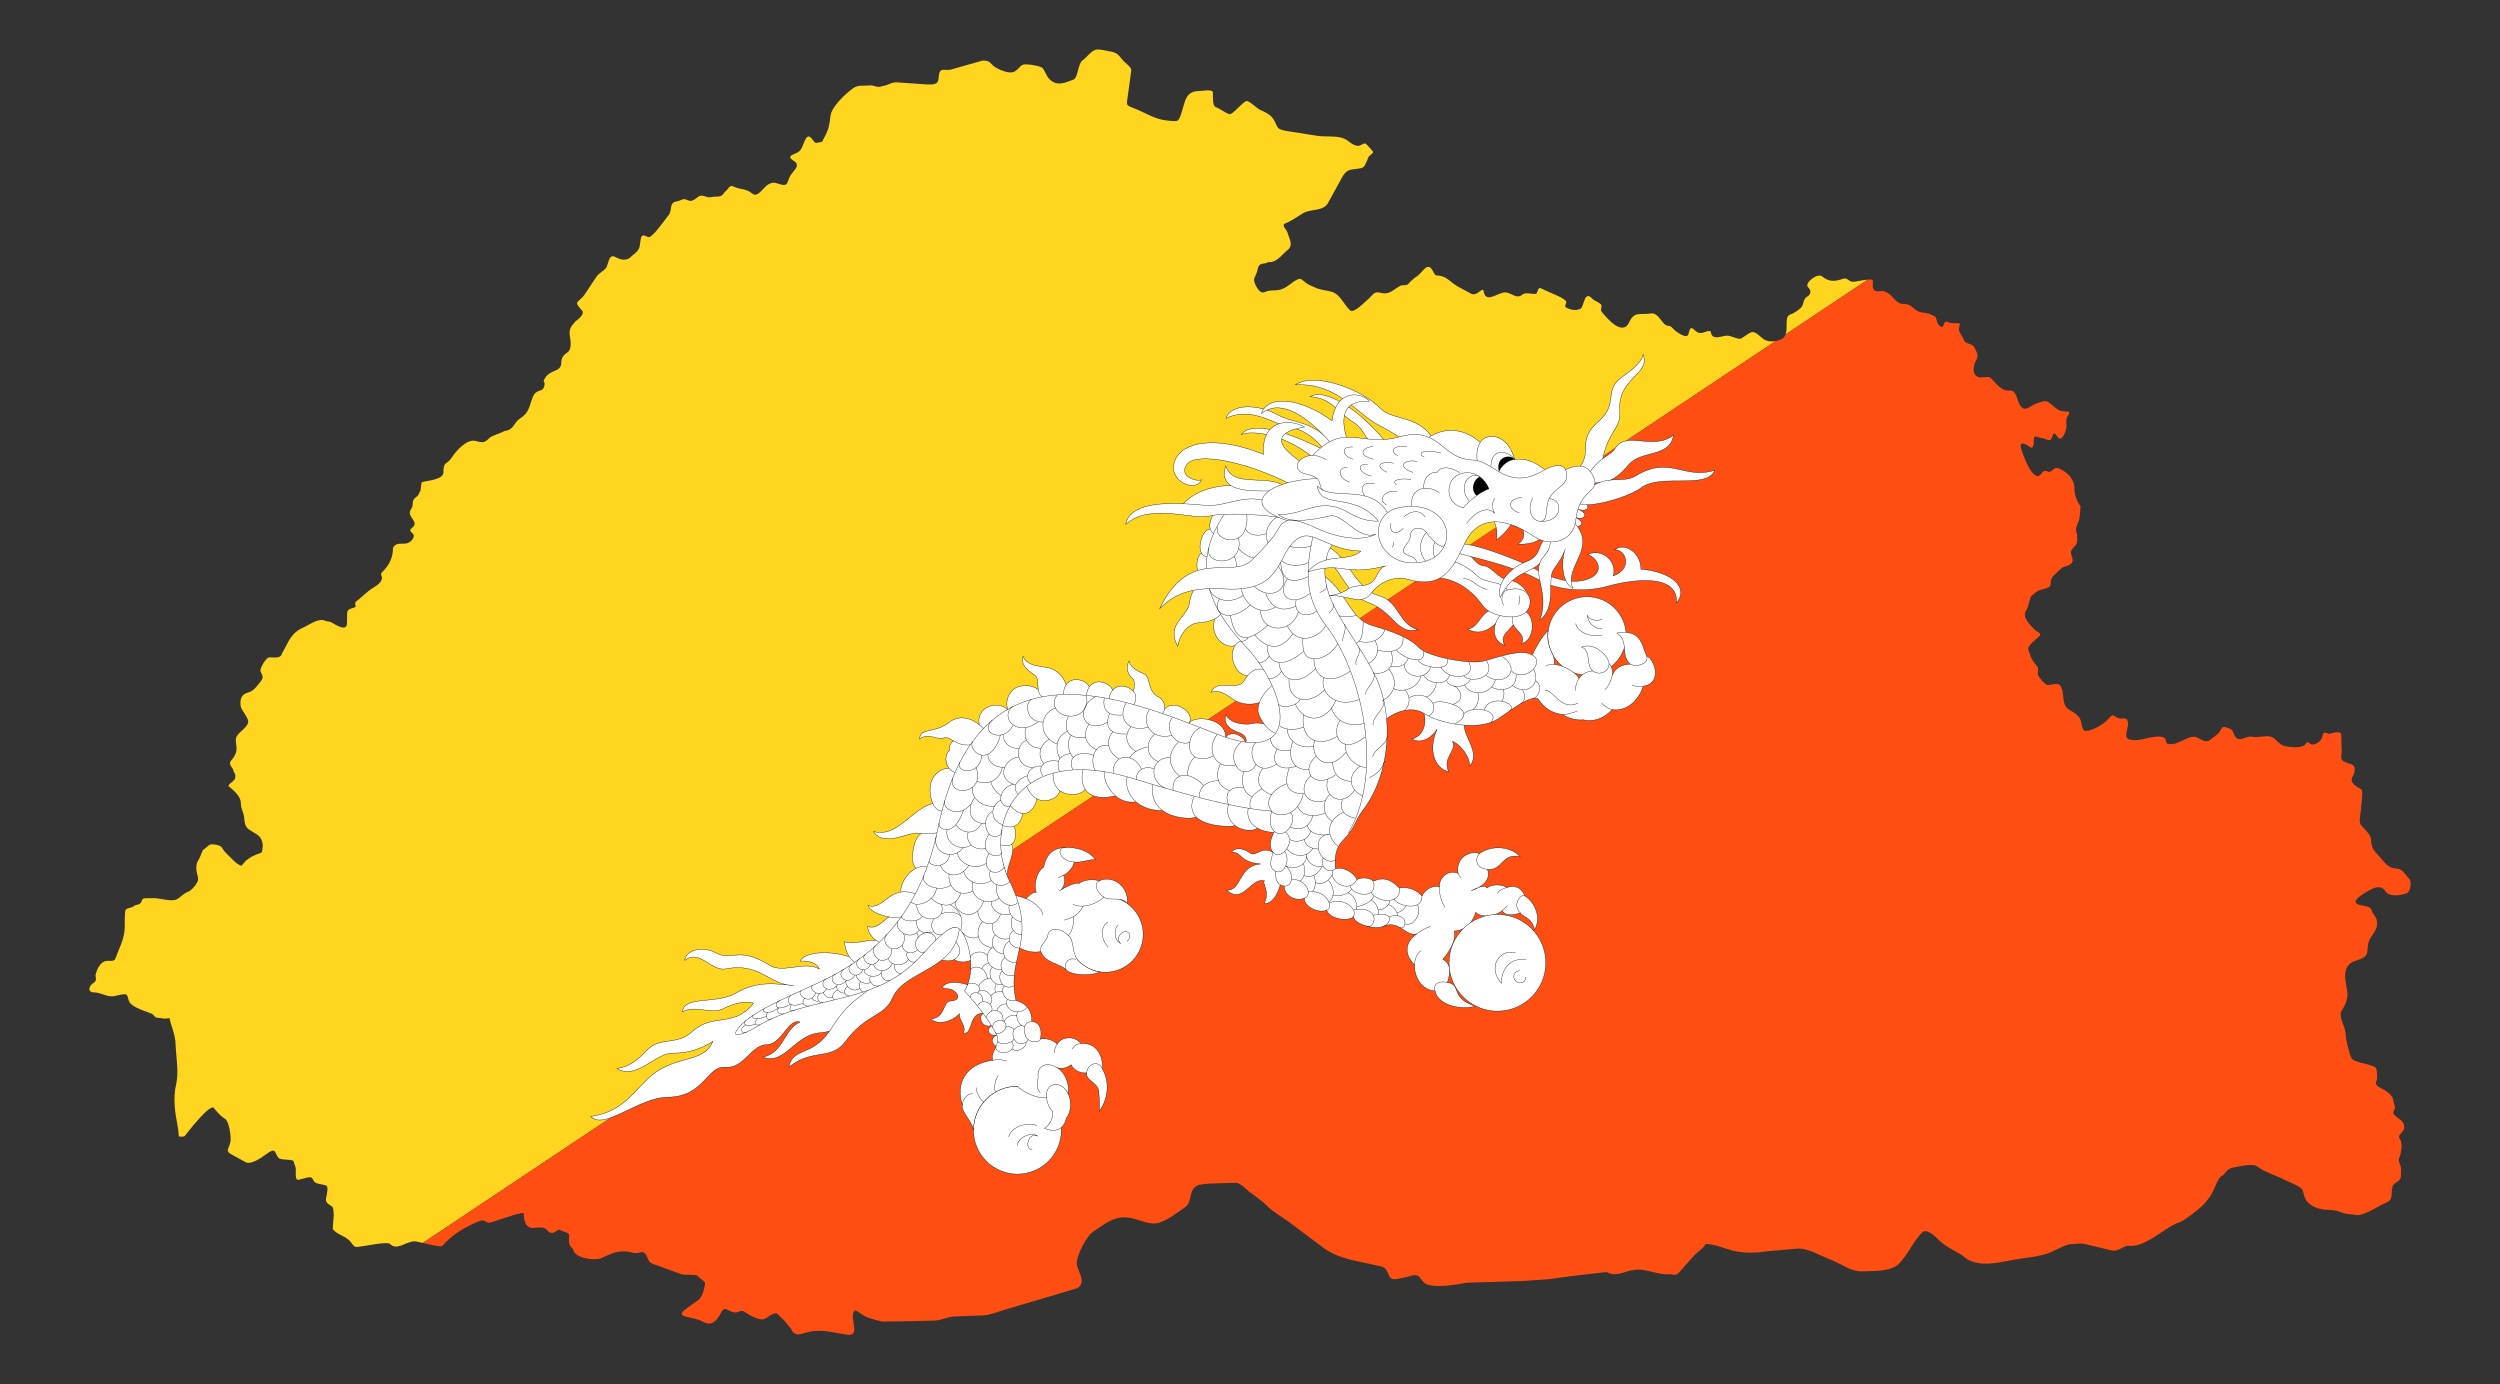 <svg xmlns="http://www.w3.org/2000/svg" viewBox="0 0 2757.087 1526.709"><rect x="0" y="0" width="2757.087" height="1526.709" fill="#333333" stroke="none"/><path fill="#FFD520" d="M1943.854 373.202c-12-10.468-10.797-8.006-23.44 0-3.088 1.954-11.213-3.345-16.16-3.023-6.306.409-15.855 5.63-17.403-3.736-.582-3.518-7.438.583-10.121.711-8.655 1.636-11.27-13.613-14.65 1.246-1.488 6.537-14.711-3.225-16.871-5.87-4.314-5.281-5.599-1.348-9.678-5.246-4.795-4.584-7.97-12.819-15.361-11.562-11.194 1.903-17.632-2.935-23.44 9.693-7.163 15.57-23.676-3.296-30.099-11.294-2.766-2.767 1.423-6.267-1.421-8.804-2.807-2.506-6.776-3.333-9.5-6.225-8.569-9.093-8.687 8.552-12.253 11.027-4.39 3.049-11.313 1.721-15.804-.711-3.277-1.776.293-4.704-.355-6.67-1.413-4.279-19.733-10.581-24.151-12.984-6.563-3.572-5.77-2.597-8.346 3.468-1.187 2.793-11.65-1.746-15.627 1.512-6.849 5.61-10.943-1.308-18.823-2.312-9.243 0-22.34 13.868-24.417-2.579-3.127-1.572-7.205 7.509-14.028 3.823l-13.496-7.292c-9.607-5.19-13-12.54-24.151-12.54-3.723 0-4.849-13.284-11.809-8.537-4.116 2.806-6.458 7.983-11.01 10.138-3.535 2.652-5.507 4.647-8.258 7.559-2.591 2.744-5.796.661-8.702 2.134-8.571 4.344-11.67 10.526-22.197 7.737-7.67-2.033-8.638 3.43-14.029 7.648-3.169 2.481-15.158 15.414-19.178 11.828-7.123-6.356-10.715-17.337-19.978-20.365-6.534-2.137-13.601-1.926-19.888-5.425-4.112-1.563-8.158-3.443-11.365-6.492-2.232-2.123-3.808-3.265-6.659-1.956-6.177 2.838-10.768 8.238-17.492 10.76-5.477 2.054-9.296.977-14.74 1.868-2.879.472-5.414 2.798-8.345 1.333-3.464-1.732-9.094-11.836-7.192-15.652 2.172-4.357 2.811-6.097 3.907-10.761 1.558-6.632 7.242-3.715 11.187-6.58 9.662.77 14.431-7.69 21.487-13.339 6.782-5.429 1.942-11.95 0-18.943-1.227-4.417-7.685-8.258-2.22-10.493 6.943-2.839 12.523-7.128 18.912-10.939 9.783-5.833 23.1-1.461 28.501-12.628l14.384-26.234c5.103-9.308 8.09-9.3 17.757-10.404 7.086-.809 7.173-2.289 9.856-8.004 1.437-2.158.931-4.14 3.02-6.136 1.077-1.03 4.578-3.191 3.995-4.624-.378-.932-7.827-9.031-8.345-9.07-3.196-.241-5.544 3.216-9.145 2.579-6.412-1.137-9.884-6.545-15.45-8.449-8.947-3.058-20.157-1.094-29.566-2.757l-33.296-5.247c-12.919-2.035-8.668-6.352-15.272-14.673-2.987-3.766-8.663-6.535-13.052-8.36-4.021-1.672-12.798-10.954-15.716-9.871-4.48 1.665-14.917 14.95-18.291 14.407-3.899-.627-10.596-6.176-15.272-7.737-3.895-1.501-3.107-12.081-3.107-15.83 0-4.555-11.014-1.956-14.473-1.956-15.861 0-15.829 10.483-20.066 23.477-3.694 11.331-3.679 10.174-15.272 9.16-14.525-1.27-23.916-8.43-37.115-13.518-9.326-3.594-8.416-3.494-7.191-12.361L1246.77 84c0-2.656 1.511-6.087.355-8.537-.915-1.937-4.524-5.016-6.215-6.493-5.707-4.985-6.97-10.586-15.094-11.916-4.836-.792-10.448-2.49-15.272-2.49-6.768 0-11.478 8.71-16.958 12.183-5.298 4.717-4.317 19.137-10.211 21.254-8.566 3.075-16.035 6.894-23.973 1.068-5.354-3.928-5.968-9.212-9.59-13.962-1.867-2.45-18.688-5.177-21.753-3.735-4.291 2.021-6.302 7.45-11.809 8.359-5.203.858-11.765-2.043-16.338-4.268-8.555-4.162-6.107-8.988-16.426-8.627l-35.339 10.049c-2.222.632-8.612-.494-10.033.533-3.986 2.886-1.926 8.987-4.084 12.895-2.18 3.949-11.253 2.859-15.272 2.579l-29.212-2.044c-6.841-.478-9.859 3.346-16.16 4.001-6.371 2.793-8.623-1.361-14.917-.623-6.216.729-12.025-.935-17.492 3.023-8.535 6.178-23.933 20.223-25.127 30.77-1.066 9.409-1.924 14.914-6.57 23.122-3.779 6.673-.436 4.743-9.412 6.492-3.349-.235-7-13.929-12.253-2.668-2.86 6.134-3.224 11.632-10.389 14.318-4.594 1.723-9.079 3.623-2.22 7.826 7.072 4.334 3.11 8.363-1.243 13.606-7.726 9.304-1.758 16.755-16.426 11.561-14.567-5.158-18.663 18.788-28.324 10.761-6.467-5.373-12.92-3.714-20.155-7.381-4.39-2.226-5.583 2.904-8.346 4.98-2.923 2.252-2.768 4.952-6.925 5.869-2.888.637-5.922.051-8.791.801-6.481 1.697-9.749-4.388-15.449.177-2.563 2.051-6.534 5.287-9.944 3.646-7.098-3.413-6.898-.044-13.763 1.156-7.96 1.391-3.914 9.917-8.435 15.207-4.01 4.693-17.922 25.466-22.286 24.012-3.343-1.113-7.233-4.607-8.345 2.312-1.597 9.94-.09 11.021-9.856 18.497-5.239 6.209-12.279 4.266-18.38.979-7.005-3.773-7.293 8.095-9.678 11.649-2.895 4.313-7.945 5.891-10.655 9.961l-12.964 19.475c-6.848 10.287-13.825 6.579-3.107 18.142 3.384 3.652-4.696 9.932-7.281 11.917-5.371 6.064-7.507 8.736-6.037 17.164.851 4.876 1.997 13.953-2.841 17.074-4.19 2.701-6.749 5.936-6.749 11.027 0 8.547-6.819 8.31-12.253 11.65-3.756 2.307-5.584 4.831-7.369 8.804 2.405 1.81.815 8.898-2.043 9.871-5.379 1.831-7.751 2.799-9.944 8.359-4.339 10.994-3.611 16.32-14.206 23.389-7.109 4.742-6.22 12.373-16.781 13.518-4.265 2.625-14.415 4.995-17.314 8.271-5.118 5.78-8.558 4.185-15.005 2.667-9.098-2.141-20.889 10.611-25.394 17.697-6.185 9.73-9.678 3.671-9.678 17.164 0 8.019-19.167 9.166-23.44 10.583-.083.165-.259.25-.444.356-1.016 2.681-.732 6.054-1.421 8.982-1.307 1.901-1.787 4.69-3.64 6.225-1.366 1.13-2.965 2.231-3.907 3.735-1.855 2.956-.054 6.93-2.841 10.583-6.036 7.906 9.682 13.614 1.509 20.187-7.428 5.975 5.357 4.889.267 12.628-6.64 10.096-16.296.705-21.576 9.427-.43 11.374-3.655 18.69-11.72 26.767-3.525 3.53.052 4.2-.622 7.559-.931 4.649-5.562 7.603-9.5 9.96-6.793 4.065-13.256 10.997-19.623 15.83-.843 1.903.231 3.78 0 5.425-3.576 2.034-9.147 1.377-9.234 6.848l-.178 11.294c-.156 9.871-13.266 1.117-17.225-1.156-2.342-1.344-4.711-.68-7.014-1.779-7.033-3.353-16.961 4.401-23.707 7.381-14.287 6.31-16.361 16.039-23.529 28.28-1.783 7.16-9.512 4.242-14.74 4.891-3.31.412-10.17 12.239-9.145 15.208 1.354 3.919 3.874 5.919 1.155 9.782-2.656 3.775-8.561 11.626-12.964 12.984-2.679.827-6.386 1.947-8.08 4.358-2.525 3.595-2.495 7.104-2.042 11.294 1.078 5.425 9.48 13.508 8.257 18.142-1.946 7.378-13.585 11.631-13.585 18.942 0 5.258 1.924 9.936-.178 15.207-3.807 9.541-10.263 7.763-2.752 17.43 0 3.11 2.619 4.07 2.486 7.737-.112 3.089-1.13 4.09-3.463 5.958-2.896 2.318-4.152 3.311-4.2 4.689 6.927 5.839 13.838 11.98 13.707 19.233-.103 5.731 3.193 10.235 3.552 15.117 1.06 14.42 4.24 12.092 15.272 19.921 3.626 2.573 5.968 8.843 5.15 13.339-.293 1.609-.38 3.322-.65 5.098-.831.718-1.499 1.239-2.375 1.483-5.451 1.52-11.08 4.551-15.361 8.092-1.075.89-4.565 5.903-5.328 5.692-5.06-1.402-13.013-10.628-16.958-14.407-5.121-4.907-2.621-7.163-10.477-8.715-9.224-1.822-7.501 1.251-14.739 5.78h-.001l-3.537 8.449c-2.728 5.62-3.73 5.241-3.73 12.095 0 4.182 2.043 7.897 2.043 11.739 0 3.956-7.332 12.508-11.098 13.784-5.568 1.885-8.201 6.195-12.964 8.448-6.104 2.886-19.747-2.263-27.168-1.423-1.912.216-9.648-.706-10.389 1.512-1.715 5.129-2.609 4.966-8.345 6.403-2.685 3.154-7.489 2.346-9.856 4.713-1.468 1.468-1.055 17.283-1.154 20.365-.389 12.017-6.211 22.295-10.211 33.349-1.793 4.956-7.797 1.433-12.342 3.468-4.45 1.991-7.868 8.084-9.056 12.628-2.019 4.762 2.755 7.467-3.375 11.472-4.724 3.086-6.317 9.779 1.066 9.96 8.277.203 13.316 5.106 21.664 4.269 2.602-.261 12.594-3.564 14.384-1.601 1.471 1.612 1.777 5.909 3.108 8.092 2.682 4.396 11.167 7.794 15.804 9.515l7.902 2.935c3.138 1.165 3.202 3.043 5.683 4.624l9.145 1.068c2.123.247 3.986-.43 5.437-.602 1.913 8.193 6.567 18.994 6.816 27.815.39 13.799 3.9 31.719.71 45.177-3.694 15.583-1.361 30.538 1.598 46.065.716 3.76 1.075 7.571 1.32 11.395.875.424 5.61.83 6.672-.546 3.873-5.018 27.804-35.588 31.875-30.77 3.706 4.387 7.2 8.876 12.252 11.828 4.665 2.727 7.051 19.637 6.215 25.078-1.214 7.899-6.607 10.219 1.066 14.406l15.804 8.627c5.303 2.894 17.072-4.774 21.753-8.359 13.259-10.154 9.075-.446 15.361 4.268 4.91 1.881 11.408.514 15.538 2.579.401 2.79 1.916 5.2 2.398 8.004.413 2.399-.957 12.214 1.865 12.718 2.833.504 9.388-2.668 13.229-2.668 4.004 0 3.138 2.086 5.238 4.713 2.454 3.071 9.961 2.813 13.408 4.536 2.515 1.257.547 9.328.177 11.561-2.307 7.379 2.028 8.428 6.57 11.74 2.884 6.352.355 17.603.355 24.633 4.87 6.26 14.672 7.787 19.267 13.606 6.027 7.631 4.435 6.372 14.295 5.157 4.668-.574 26.753-5.303 29.744-2.312 7.466 7.466 17-2.48 26.37-3.023 1.744 0 5.432.797 9.684 1.783l1491.782-994.521c-5.117.87-10.715.075-14.254-3.011zM2032.377 307.483c-8.757 3.064-15.237 3.668-22.908-2.668-5.09-4.206-20.173 7.507-15.361 12.095 3.96 3.775 3.069 7.976-1.775 10.671-4.661 3.817-2.532 8.562-6.482 12.095-2.747 2.456-7.373 5.94-11.01 6.936-7.3 2-2.786 14.442-5.563 22.149l90.581-60.387c-5.502.519-13.488 2.259-15.319 2.399-6.049.464-6.644-5.221-12.163-3.29z"/><path fill="#FF4E12" d="M1966.407 372.846c-2.189 1.66-5.153 2.825-8.299 3.363L466.326 1370.73c8.834 2.048 20.117 4.919 21.569 3.198 10.462-12.402 24.914-20.54 39.422-26.768 9.418-4.044 6.921 3.349 15.272.623l23.973-7.826c3.36-.765 7.308-2.224 10.743-2.224l.355.267c0 8.268 1.839 17.416 11.809 16.097 3.184-.421 6.984-.701 10.122.089 4.709 1.185 5.347 7.612 11.72 4.891 2.204-.94 4.459-4.317 7.191-2.312 2.834 2.081 9.738 2.102 9.235 6.315-.666 5.562-.722 10.911 4.261 14.228.804 10.464 23.888 13.382 31.165 10.227 10.248-4.441 14.269-7.47 25.749-7.47 6.813 0 9.576 3.135 16.16 1.334 10.331-2.826 6.733 9.466 14.472 12.273l29.656 10.76c4.605 2.83 18.895.188 20.067 2.757l8.168 6.937c.526 4.261-3.136 16.625-6.748 19.208l-13.674 9.783c-15.232 10.897 6.584 7.785 18.646 14.674 9.455 5.399 15.352-1.841 19.445-10.049 4.011-8.047 7.114-2.048 13.762-.533 6.12 1.395 7.731-4.094 13.319.177 3.663 2.801 15.387 8.922 19.8 7.559 5.916-1.829 7.831-6.558 14.607-6.558 2.428 2.428 6.937 6.285 10.225 10.06 1.393 2.707 3.757 4.43 5.052 6.198 1.462 1.996 1.844 3.926 3.162 4.962 2.78 2.188 4.995 2.694 11.702.634 18.528-5.694 30.005-.631 48.123 1.778 15.428 2.052-.008-21.926 8.258-26.856 2.431.267 8.674 5.671 11.809 6.936 6.055 2.445 12.175 4.151 18.556 5.424l34.539-.533 22.553-.623c7.787-.215 14.55-4.237 22.552-4.535l28.678-1.067c9.341 0 17.375-3.697 26.192-6.314l79.999-23.745c12.001-7.329-1.744-20.242-.444-29.346 1.374-9.628 10.811-28.766 19.178-33.793 11.03-7.128 19.679-15.03 33.651-15.03 9.675 0 19.611 5.299 29.389 6.67 12.108 1.697 26.807-10.951 36.492-17.341 10.151-6.696 2.881-19.832 15.804-25.168 7.031-1.508 16.86-1.548 24.151-1.778l16.958-.534c4.143-.13 11.195 7.267 14.65 9.961 6.332 4.938 12.989 9.017 18.734 14.762 4.644 5.667 18.944 14.042 25.127 18.675l37.735 28.28c11.661 8.738 26.796 12.813 41.02 15.651l22.463 4.891c9.726 2.116 6.308 12.934 13.851 14.052 3.689.547 15.24-2.457 19.268-3.646 12.155-3.592 9.029 7.021 19 9.871 11.614 3.319 31.197-.109 42.797-2.312l61.53-1.779 30.366-2.224 21.486-3.023 33.828-3.913c2.48-.287 5.913-1.243 8.258-.089 10.047 4.948 19.363-2.349 30.632-3.291 11.463-.958 22.932 5.159 34.894 5.159 5.742-1.177 8.215 3.308 13.318-2.49l15.184-17.252c4.006-4.552 10.828-8.536 13.762-13.696l.178-.089c9.549 0 20.559 5.062 29.833 7.381 10.793 2.699 24.917 2.811 35.87.889l33.651-3.023c13.472-1.211 25.276 7.235 37.912 11.917 11.132 4.123 22.168 13.072 33.917 13.072 12.217-.7 32.325 1.059 41.908-8.537 10.426-10.441 15.625-25.113 26.015-34.771 4.704-4.373 14.832 5.586 17.847 8.715 6.671 6.924 17.179 11.605 25.393 16.541 17.175 17.189 45.287 6.484 65.614 3.913 9.232-1.167 19.984-2.596 28.768-5.602 8.108-2.775 15.739-8.027 24.15-10.139 5.635.227 11.176-1.717 16.87-.355l30.099 7.203c7.29 1.744 12.9-5.786 18.379-5.157 18.259 2.094 36.822-17.99 53.806-25.168 5.089-1.017 12.169-6.665 16.337-9.782 8.347-6.24 13.493-10.667 19.445-19.031 4.774-6.711 6.607-15.654 11.72-22.143 5.397-2.162 6.215-8.641 13.052-9.961 6.303-1.215 22.602-5.202 27.258-1.601 7.787 6.021 18.811 9.346 27.79 13.607 5.248 3.181 19.28 7.389 22.198 12.272.996 1.667 1.421 4.699 2.042 6.67 3.842 12.216 17.291 15.563 28.146 15.563 4.999 0 9.572 1.322 14.117 3.112 5.1 2.01 11.34 1.423 16.693 2.757 8.219-1.175 17.972-6.723 25.394-11.027 4.522-2.621 10.927-3.378 11.809-9.16.46-3.016.354-10.583 1.953-12.895 3.527-5.095 8.941-3.395 8.613-12.094-.092-2.433.309-5.603-.089-7.915-.582-3.385-3.033-5.748-2.219-9.427 2.531-4.4 4.536-17.254 1.155-21.521-3.728-4.705 4.541-7.112 4.705-12.183.286-8.843-6.542-9.558-11.098-14.674-2.487-2.794.888-4.914.888-7.648 0-3.444-2.042-6.665-2.042-10.049-2.999-5.451-5.818-7.289-11.098-10.405-2.377-1.403-7.307-3.023-7.725-6.048-.341-2.464 1.512-4.366 1.243-6.758-.352-3.115.531-10.805-3.107-12.095-4.587-1.627-9.457-3.282-14.295-4.091-4.928-1.829-10.396-1.993-12.075-8.003-2.413-8.638-4.75-15.432-5.328-24.635-.515-8.208-6.914-15.763-5.06-23.744 3.975-5.661 7.643-13.486 7.103-20.542-.777-10.166-5.872-21.983 1.242-30.948 6.169-7.774 20.954-3.834 20.954-17.341.342-5.112.793-8.974 3.64-13.251 4.096-6.155 8.304-10.832 6.482-19.12-1.013-4.607-4.57-6.374-5.328-10.138-1.369-6.798-12.069-4.455-16.958-8.092-5.744-4.273 14.55-14.999 17.314-16.186 6.014-2.656 10.91-2.882 14.562 2.668 4.446 6.758 17 4.592 23.617 2.134 3.849-1.431 5.66-12.745 2.841-15.563-3.311-3.312-5.998-8.475-10.211-10.583-3.452-1.728-7.538-.59-11.098-2.757-5.92-3.602-8.604-8.028-13.051-12.895-5.02-5.495-6.327-6.523-7.814-14.317.917-8.471-7.074-13.544-11.542-19.653-2.108-2.881-.331-10.788 0-14.585.263-3.01 2.931-22.529.977-23.833-5.033-3.361-14.37-7.106-9.678-14.762 2.746-5.26 3.927-11.763-2.486-13.518-3.14-.858-9.669-2.709-10.21-6.492-.48-3.357.906-7.035.444-10.761-.646-5.213.027-10.785-.71-15.829-.524-3.583-9.092-1.175-11.987-.534l-.799.623c-8.169-3.272-5.931-1.535-8.79 5.157-1.446 3.387-9.014 8.367-12.341 5.603-5.345-4.441-3.516.455-7.636 2.223-6.056 2.596-15.189 1.397-21.487 0-4.982-1.104-8.63-7.932-13.762-9.96-5.094-2.012-14.905 1.412-21.487-.089-6.562-1.495-14.175 7.516-19.089-1.246-1.261-3.202-2.258-6.656-5.772-7.826-7.557-2.515-6.608-3.188-10.833 3.558-1.983 3.166-6.893 5.962-9.855 8.448-6.07 5.091-10.334-1.002-17.048-2.757-4.99-1.305-14.485 4.723-19.445 6.315-2.427 1.578-7.519 2.04-10.388 1.423-3.442-.742-1.416-5.717-4.617-7.025-10.957-4.474-25.661 5.891-38.533 1.956-8.391-2.566 3.839-17.553-3.375-22.677-1.421-1.01-5.145.239-7.28-.355-6.757-1.88-5.94-6.897-12.165.623-4.523 5.466-17.381 13.072-24.505 13.072-6.16 0-3.474-11.384-8.613-16.007-6.662-7.743-14.443-5.71-16.07-17.697-.614-4.531-.904-15.277-5.505-17.609-2.736-1.388-9.058 1.033-12.43.711-2.573-.246-10.272-9.087-10.566-11.649-.288-2.506 1.005-5.729-.267-7.915-1.915-3.294-4.611-5.819-6.481-9.16-1.161-3.488-3.268-7.376-3.907-10.938-.674-3.76 9.224-11.295 11.897-13.696 4.295-3.856-2.443-5.117-4.616-7.47-4.008-4.336-11.24-11.025-11.01-17.342.082-2.274 2.778-5.842 3.462-8.27l3.108-11.027c4.076-3.094 6.687-6.606 11.986-7.736 2.172-.463 8.986-2.051 9.589-4.447.829-3.286-.195-4.674 1.51-8.092 1.535-3.08 7.407-7.453 10.033-10.316 2.869-3.127 8.433-2.756 11.454-5.78 4.849-4.857-2.885-10.162.71-15.563 1.353-2.033 4.244-4.247 5.15-6.135 1.318-2.751.525-6.691.71-9.693-.636-2.263-1.636-5.925-1.065-8.27.63-2.591 1.968-5.395 3.107-7.826l1.077-6.759.622-8.892c-4.569-6.478-6.749-13.025-6.749-20.899 0-8.285-7.357-16.347-14.562-19.654-5.181-3.194-6.776-2.025-10.832 1.601-3.658 3.272-5.669-3.063-9.767 1.246-1.564 1.644-3.534 5.277-6.482 4.179-7.73-2.881-14.387-21.786-16.781-28.991-3.539-10.649 4.625-6.458 9.5-2.846 4.361 3.229 4.262-6.84 4.262-8.804 0-6.148 6.038-.448 10.123-.978 3.37.842 8.49 4.725 9.944-1.068 1.034-4.122 2.366-5.956 4.973-1.779 5.63 9.018 9.309-3.217 10.565-7.648 1.228-4.329-1.277-9.973 1.51-13.784 1.316-1.798 3.58-5.158-.355-5.158-4.419 0-8.525-.434-12.075-3.38-3.409-2.104-8.685-8.796-12.875-8.004-5.31 1.005-10.547 2.476-14.739 5.425-17.255 12.14-12.326-18.392-23.44-17.164-9.308 1.029-14.751-7.402-20.777-13.428-3.44-3.44-10.188.31-14.472-1.601-6.559-2.928-5.186-10.38-3.375-15.83 4.474-7.737 3.156-8.839-.089-15.652-3.362-7.063-10.284-3.246-12.608-10.227-1.306-3.926-5.061-7.161-5.061-11.205 0-1.773 1.512-4.889.888-6.135-3.792-.479-9.019.559-12.431-1.246-5.876-3.109-3.982 5.213-7.458 5.069-2.32-.095-4.574-3.817-5.061-5.78-1.512-6.093-1.38-5.195-6.393-7.559-3.915-2.403-9.208-1.827-13.586-3.468-4.669-1.751-6.93-5.477-11.187-7.47-3.51-1.645-6.902-.259-10.034-1.779-4.302-2.087-7.353-6.208-10.655-9.515-2.372-2.373-5.102-2.708-7.991-4.091-3.683 0-8.086 1.963-10.299-2.046-1.804-3.269.006-6.689-.888-9.783-.239-.828-2.457-.895-5.369-.62l-90.581 60.387c-.582 1.617-1.476 3.028-2.873 4.087z"/><g clip-rule="evenodd"><path fill-rule="evenodd" fill="#FFF" stroke="#000" stroke-width=".391" stroke-miterlimit="2.613" d="M1335.584 609.914c-9.659-3.429-15.897 1.559-15.582 14.03.307 12.471 6.859 19.642 16.518 14.965l-.936-28.995h0z"/><path fill-rule="evenodd" fill="#FFF" stroke="#000" stroke-width=".391" stroke-miterlimit="2.613" d="M1344.067 586.558c-8.045-6.352-15.55-3.629-19.261 8.281-3.712 11.909.185 20.804 10.837 19.479l8.424-27.758v-.002z"/><path fill-rule="evenodd" fill="#FFF" stroke="#000" stroke-width=".391" stroke-miterlimit="2.613" d="M1357.469 563.957c-6.932-7.562-14.775-6.078-20.35 5.083-5.568 11.162-3.147 20.563 7.585 20.964l12.766-26.048-.001.001zM1348.676 673.823c-11.846 4.365-13.096 20.577-5.608 30.553 7.481 9.976 21.198 11.847 28.678 0l-23.065-30.56-.005.007z"/><path fill-rule="evenodd" fill="#FFF" stroke="#000" stroke-width=".391" stroke-miterlimit="2.613" d="M1334.964 639.526c-11.225-3.741-21.336 11.334-23.071 24.94-2.179 17.147-26.499 22.758-13.089 48.635 2.8-16.523 13.718-25.564 22.442-26.187 8.731-.624 21.828-2.495 27.437-13.094l-13.718-34.294h-.001zM1370.502 706.243c-13.096 3.117-14.969 20.577-5.617 33.047 8.005 10.677 33.045 8.106 32.424-2.494l-26.807-30.553zM1407.608 811.306c.621-11.223-17.454-15.588-26.185-13.406-8.731 2.183-25.411-.312-29.307-9.665-3.114 7.483 1.404 15.589 14.032 19.642 9.554 3.069 9.352 9.976 6.545 13.094 7.174 1.247 28.371 1.247 34.915-9.665h0z"/><path fill-rule="evenodd" fill="#FFF" stroke="#000" stroke-width=".391" stroke-miterlimit="2.613" d="M1397.325 739.611c-12.782-5.611-20.36 2.936-25.25 11.223-7.174 12.159-29.307-3.429-36.788 12.783 10.135-4.365 20.447 4.943 25.25 8.106 13.718 9.041 40.218 6.236 43.962-14.965l-7.174-17.147h0z"/><path fill-rule="evenodd" fill="#FFF" stroke="#000" stroke-width=".391" stroke-miterlimit="2.613" d="M1404.8 754.562c-12.782 9.664-17.769 21.199-17.454 28.994.315 7.794 11.225 24.94 23.072 25.875 6.858-14.029 10.288-43.646-5.618-54.869h0zM1351.813 814.734c0-4.676 6.859-6.547 11.531-4.988 4.68 1.559 11.846 6.236 9.352 11.224l-20.883-6.236h0zM1281.339 789.17c-1.243-5.611 7.795-15.276 19.955-9.976 12.153 5.3 13.718 15.589 8.723 19.642l-28.678-9.666h0z"/><path fill-rule="evenodd" fill="#FFF" stroke="#000" stroke-width=".391" stroke-miterlimit="2.613" d="M1310.95 799.454c-.936-3.118 7.819-9.345 22.763-5.612 14.961 3.742 18.632 13.376 18.083 20.889l-40.848-15.276.002-.001zM1279.789 789.17c7.795-5.923 4.842-17.149-2.187-20.577-12.782-6.236-8.101-22.446-16.212-25.564-8.101-3.118-15.897-8.729-16.211-14.341-4.051 7.793-1.557 14.965 4.059 19.953 5.608 4.988-4.365 25.252 2.8 30.553l27.75 9.976h.001zM1112.675 784.813c-6.547-10.288-22.136-8.418-28.682-1.247-6.547 7.17-5.611 17.771.624 22.446l28.058-21.201v.002zM1150.092 769.532c-2.494-13.717-19.018-15.276-28.058-11.847-9.041 3.429-15.276 17.147-9.352 27.123l37.412-15.276h-.002z"/><path fill-rule="evenodd" fill="#FFF" stroke="#000" stroke-width=".391" stroke-miterlimit="2.613" d="M1175.035 767.654c5.923-11.535-5.611-28.682-18.706-31.176-10.932-2.079-23.849-2.026-28.058-12.782-2.65 9.353 4.365 15.276 12.471 20.577 8.105 5.3-1.56 19.018 11.534 26.811l22.759-3.43h0z"/><path fill-rule="evenodd" fill="#FFF" stroke="#000" stroke-width=".391" stroke-miterlimit="2.613" d="M1173.796 768.061c-2.728-8.263 2.806-19.257 14.007-18.487 11.202.771 17.585 8.911 12.646 19.087l-26.654-.601h.001z"/><path fill-rule="evenodd" fill="#FFF" stroke="#000" stroke-width=".391" stroke-miterlimit="2.613" d="M1198.721 768.68c-1.542-8.564 5.481-18.67 16.463-16.336 10.982 2.334 16.155 11.291 9.845 20.674l-26.308-4.338h0z"/><path fill-rule="evenodd" fill="#FFF" stroke="#000" stroke-width=".391" stroke-miterlimit="2.613" d="M1223.491 772.612c-1.113-8.633 6.407-18.374 17.26-15.496 10.854 2.88 15.574 12.085 8.796 21.138l-26.056-5.642h0zM1035.365 915.44c-20.889 0-25.99 4.973-28.994 26.499-3.741 26.812 32.736 29.93 28.994-26.499z"/><path fill-rule="evenodd" fill="#FFF" stroke="#000" stroke-width=".391" stroke-miterlimit="2.613" d="M1044.719 887.378c-32.112-12.159-49.569 38.657-81.369 29.617 11.378 18.082 38.962.032 49.257 1.87 17.458 3.118 55.181-3.429 32.112-31.487h0zM1023.821 956.904c-15.9-7.169-33.047 17.148-29.929 27.747 3.959 13.463 40.217 2.494 29.929-27.747zM949.629 1061.657c8.729 2.485 19.328 7.481 17.458 24.313-1.87 16.833-33.669 51.128-62.351 53-28.682 1.872-38.971 36.473-63.599 26.808 23.069-4.357 23.069-30.551 41.152-38.652-13.094-4.68-19.953 24.943-36.787 24.943-16.835 0-24.94 26.807-45.517 24.934-20.577-1.864-22.742 32.64-63.91 33.052-31.488.307-70.457 37.094-84.486 21.198 30.553-4.365 42.881-21.296 61.105-39.91 29.306-29.921 62.352-16.518 73.575-43.019-13.406 9.038-28.994 13.403-44.27 13.096-19.176-.395-40.216 30.551-61.729 16.833 12.47-1.558 20.577-6.859 33.67-20.577 13.409-14.049 33.084-4.971 48.635-19.326 24.317-22.45 45.205-3.744 68.586-31.802-6.547-3.115-20.577-.936-33.67 5.923-13.094 6.859-29.929-4.68-44.894 3.429 1.87-18.39 36.787-7.868 58.611-20.577 24.63-14.339 45.05-10.135 64.535-8.416-27.123-.154-37.722-25.879-75.132-18.398-16.316 3.268-29.306-22.442-45.517-9.352.467-9.659 17.459-17.456 34.918-8.101 17.458 9.352 24.495-8.184 59.234 13.718 14.341 9.037 38.969-5.616 54.558 4.051-2.026-5.923-10.912-9.667-21.356-8.885 6.547-13.403 48.79-11.693 67.185 1.719l-.004-.002z"/><path fill-rule="evenodd" fill="#FFF" stroke="#000" stroke-width=".391" stroke-miterlimit="2.613" d="M977.381 1041.38c-13.717-10.6-32.736 2.185-45.829-2.806 0 8.727 4.365 21.824 18.706 26.811 4.365-3.114 24.005-20.262 27.123-24.005h0z"/><path fill-rule="evenodd" fill="#FFF" stroke="#000" stroke-width=".391" stroke-miterlimit="2.613" d="M998.898 1011.15c-21.512-10.911-25.252 16.212-42.087 10.599.624 7.794 6.859 17.459 20.577 19.642l21.512-30.241h-.002z"/><path fill-rule="evenodd" fill="#FFF" stroke="#000" stroke-width=".391" stroke-miterlimit="2.613" d="M1011.679 986.515c-31.8-12.47-35.853 18.082-54.558 12.158 4.365 10.6 31.176 16.212 44.894 12.471l9.664-24.629h0zM1055.312 852.77c-8.418-11.847-26.188-2.182-28.994 11.847-2.806 14.029 4.052 33.67 15.9 29.305l13.094-41.152h0z"/><path fill-rule="evenodd" fill="#FFF" stroke="#000" stroke-width=".391" stroke-miterlimit="2.613" d="M1076.828 815.354c-14.652-3.428-31.488-1.87-29.617 12.471-5.612 2.495-7.17 20.889 8.106 24.94l21.512-37.412-.001.001z"/><path fill-rule="evenodd" fill="#FFF" stroke="#000" stroke-width=".391" stroke-miterlimit="2.613" d="M1086.492 805.69c-14.341-16.835-30.334-16.443-39.281-9.353-16.524 13.094-32.58 5.612-33.047 18.706 9.977-7.638 18.706 1.559 26.811-1.247 8.106-2.806 14.03 12.782 36.477 6.235l9.041-14.341h-.001zM1051.884 1057.3c2.183 4.051 15.588 5.923 22.136-.936 8.677-9.094-.935-34.296-14.653-36.167-13.717-1.87-14.964 28.371-7.483 37.103h0z"/><path fill-rule="evenodd" fill="#FFF" stroke="#000" stroke-width=".391" stroke-miterlimit="2.613" d="M1036.294 1057.92c19.639 7.166 28.058-9.045 17.458-19.33-2.805 3.428-13.094 15.9-17.458 19.33z"/><path fill-rule="evenodd" fill="#FFF" stroke="#000" stroke-width=".391" stroke-miterlimit="2.613" d="M962.72 1084.723c-3.742 11.225-23.071 13.096-44.894 48.014-21.824 34.916-42.711 20.263-48.012 44.267 26.187-21.198 46.755-7.117 62.351-28.058 23.695-31.802 43.205-27.235 52.377-48.635 13.093-30.551 70.457-29.929 73.575-77.939-19.33-3.742-80.435 48.009-95.398 62.349l.001.002z"/><path fill-rule="evenodd" fill="#FFF" d="M1454.688 613.342c24.943 8.106 25.564 40.528 54.242 51.128 28.688 10.599 31.496 36.163 54.871 29.929-21.821-5.924-20.263-31.176-43.019-37.412-26.693-7.312-36.788-48.012-57.995-54.246l-8.099 10.601zm0 0z"/><path fill="none" stroke="#000" stroke-width=".391" stroke-miterlimit="2.613" d="M1454.688 613.342c24.943 8.106 25.564 40.528 54.242 51.128 28.688 10.599 31.496 36.163 54.871 29.929-21.821-5.924-20.263-31.176-43.019-37.412-26.693-7.312-36.788-48.012-57.995-54.246m-8.099 10.601h0z"/><path fill-rule="evenodd" fill="#FFF" stroke="#000" stroke-width=".391" stroke-miterlimit="2.613" d="M1569.105 782.624c4.365 9.976 3.744 27.747-11.846 32.424 8.416 5.3 20.883.312 27.743-11.223-10.289 22.757-3.429 43.334 12.782 47.388-7.795-15.9 9.667-23.383 4.059-33.67 10.289 4.365 19.326 18.394 19.011 27.123 13.411-14.965-9.974-34.918-5.608-48.945l-46.141-13.094v-.003zM1407.608 942.863c-15.275-13.406-21.795 3.505-29.307-2.339-7.012-5.456-16.364-6.236-19.948-.779 13.096.468 6.698 10.599 32.108 13.094-25.411 1.715-20.73 30.086-37.724 28.682 18.083 17.147 27.437-15.276 42.089-9.976-4.365 1.246 6.859 11.535-.936 25.252 12.628-.312 17.769-17.77 19.334-26.811l-5.616-27.123zM1071.212 1088.46c-5.612-4.672-21.824-6.859-28.058-3.114-6.234 3.736-4.052 4.672 3.429 5.302 7.483.622 17.144 12.725.935 13.403-7.482.307-4.988 18.39-20.577 19.641 6.391 7.795 24.631 2.647 31.177-5.923-1.247 7.012 8.106 13.403 4.365 21.821 11.535 1.251 4.832-23.377 23.072-22.134-7.483.936-4.365 17.769 8.729 13.403-7.793 3.744-3.741 12.782 4.988 10.603-5.611 1.872-7.483 9.037.312 13.096 7.483-10.288-.936-47.076-28.37-66.096l-.002-.002zM1750.24 744.472c23.861 0 43.203-19.347 43.203-43.211 0-23.86-19.342-43.207-43.203-43.207-23.869 0-43.212 19.347-43.212 43.207 0 23.864 19.342 43.211 43.212 43.211z"/><path fill-rule="evenodd" fill="#FFF" stroke="#000" stroke-width=".391" stroke-miterlimit="2.613" d="M1524.524 796.665c13.096-12.47 33.052-18.706 46.762-9.353 13.718 9.353 59.239 20.577 81.686 4.988 22.442-15.589 33.045-23.695 43.019-21.824 7.489 11.224 16.526 16.524 27.75 17.459 3.429 3.741 15.59 6.859 22.45 5.923 9.974 2.495 22.134-.623 31.794-11.223 14.969 2.182 28.994-9.041 34.294-25.876 15.897-1.87 16.833-19.642 6.859-31.488-9.352-1.87-2.179-33.358-36.167-27.123 14.347 8.729 3.429 26.187 15.284 34.294-8.109 0-18.552 3.429-21.046 15.588 3.114-8.417-.468-14.029-2.655-15.899.315-7.17-15.582-24.785-30.551-18.394 10.756 2.339 4.68 19.641 12.476 26.187-5.616.313-11.539 3.118-14.969 8.106-4.051-7.17-18.39-14.652-27.121-15.276 0-2.494-.468-7.482-1.558-9.976-3.898-7.482-7.174-16.366-5.616-27.747-7.481 8.106-13.718 19.33-17.454 27.435-11.846-8.106-41.154 3.741-54.871 6.858-13.718 3.118-59.858-4.364-70.461-15.588-10.595-11.223-31.172-18.082-50.498-23.693-26.58-7.714-26.815-36.787-56.123-56.74-.621 36.165 54.252 150.892 66.718 163.362h-.002z"/><circle fill-rule="evenodd" fill="#FFF" stroke="#000" stroke-width=".391" stroke-miterlimit="2.613" cx="1218.998" cy="1030.476" r="41.775"/><path fill-rule="evenodd" fill="#FFF" d="M1119.221 1040.141c8.417 10.912 22.757 10.291 28.682 9.354 4.988 13.088 20.886 12.782 27.747 19.948 6.859 7.174 30.237 6.553 37.096 2.494-6.23-.622-14.338-4.357-22.132-10.91-9.408-7.9-4.988-23.693-12.47-29.303 5.611-6.235 6.547-16.523 5.3-20.577 5.924-3.429 10.288-9.041 10.911-11.847 10.289-.624 19.327-5.924 23.071-9.976 5.302 4.988 18.705-1.559 25.879 6.858 1.558-20.577-18.083-31.488-31.18-24.628-5.302-2.806-19.328-.936-21.822 2.806-4.365-1.87-16.524 4.365-22.136 8.417 6.235-3.429 7.17-13.717 4.676-17.458 5.3-2.182 11.224-9.352 11.847-14.652 7.483 1.246 18.703-3.742 23.691-2.495-8.101-10.599-21.506-14.341-35.226-13.406-14.186.78-20.263 10.756-22.134 21.512-8.418 4.988-11.224 21.822-8.106 27.747-4.833-.155-9.353 4.521-11.224 7.17-6.547-2.806-15.9-4.831-22.603-4.831l10.133 53.777zm0 0z"/><path fill="none" stroke="#000" stroke-width=".391" stroke-miterlimit="2.613" d="M1119.221 1040.141c8.417 10.912 22.757 10.291 28.682 9.354 4.988 13.088 20.886 12.782 27.747 19.948 6.859 7.174 30.237 6.553 37.096 2.494-6.23-.622-14.338-4.357-22.132-10.91-9.408-7.9-4.988-23.693-12.47-29.303 5.611-6.235 6.547-16.523 5.3-20.577 5.924-3.429 10.288-9.041 10.911-11.847 10.289-.624 19.327-5.924 23.071-9.976 5.302 4.988 18.705-1.559 25.879 6.858 1.558-20.577-18.083-31.488-31.18-24.628-5.302-2.806-19.328-.936-21.822 2.806-4.365-1.87-16.524 4.365-22.136 8.417 6.235-3.429 7.17-13.717 4.676-17.458 5.3-2.182 11.224-9.352 11.847-14.652 7.483 1.246 18.703-3.742 23.691-2.495-8.101-10.599-21.506-14.341-35.226-13.406-14.186.78-20.263 10.756-22.134 21.512-8.418 4.988-11.224 21.822-8.106 27.747-4.833-.155-9.353 4.521-11.224 7.17-6.547-2.806-15.9-4.831-22.603-4.831m10.133 53.777h0z"/><path fill-rule="evenodd" fill="#FFF" stroke="#000" stroke-width=".391" stroke-miterlimit="2.613" d="M1112.056 969.376c-2.806-8.106.911-15.403 2.806-21.822 4.832-16.366 1.87-20.577-12.782-18.393-1.247 7.792 6.235 33.358 9.976 40.215h0z"/><path fill-rule="evenodd" fill="#FFF" stroke="#000" stroke-width=".391" stroke-miterlimit="2.613" d="M1101.307 930.081c3.741 3.741 16.992 5.457 18.394-6.39 1.61-13.6-3.897-18.863-15.744-13.563-.935 3.118-2.027 15.9-2.65 19.953h0z"/><path fill-rule="evenodd" fill="#FFF" stroke="#000" stroke-width=".391" stroke-miterlimit="2.613" d="M1104.116 909.669c4.988 2.025 15.745 6.079 21.667-5.457 4.969-9.674-1.558-17.147-11.846-16.524-2.495 2.806-7.483 12.783-9.821 21.981h0z"/><path fill-rule="evenodd" fill="#FFF" stroke="#000" stroke-width=".391" stroke-miterlimit="2.613" d="M1113.314 886.758c1.246 3.741 14.029 16.211 23.381 7.17 9.353-9.041 9.353-22.446-4.677-27.435-3.742.623-14.965 13.717-18.706 20.263l.002.002z"/><path fill-rule="evenodd" fill="#FFF" stroke="#000" stroke-width=".391" stroke-miterlimit="2.613" d="M1132.004 866.501c2.806 7.793 11.534 21.198 27.747 14.964 16.212-6.235 9.353-26.499 1.872-30.553-4.366.312-22.138 8.418-29.619 15.589h0z"/><path fill-rule="evenodd" fill="#FFF" stroke="#000" stroke-width=".391" stroke-miterlimit="2.613" d="M1161.634 850.911c-1.247 6.859 0 25.564 22.134 25.252 22.132-.312 15.902-26.187 10.289-29.929-9.041 0-24.317.312-32.424 4.677h.001z"/><path fill-rule="evenodd" fill="#FFF" stroke="#000" stroke-width=".391" stroke-miterlimit="2.613" d="M1194.983 847.153c-2.494 5.3-8.114 40.185 35.229 30.553 5.609-1.246 20.263-33.358-35.229-30.553z"/><path fill-rule="evenodd" fill="#FFF" stroke="#000" stroke-width=".391" stroke-miterlimit="2.613" d="M1218.668 850.271c-4.357 4.364 6.859 39.593 36.167 33.669 29.308-5.924 4.681-39.281-36.167-33.669z"/><path fill-rule="evenodd" fill="#FFF" stroke="#000" stroke-width=".391" stroke-miterlimit="2.613" d="M1243.613 855.578c-4.672 9.665 2.348 38.346 38.506 38.346 32.77 0-1.719-37.722-38.506-38.346z"/><path fill-rule="evenodd" fill="#FFF" stroke="#000" stroke-width=".391" stroke-miterlimit="2.613" d="M1271.985 864.002c-2.348 5.357-5.221 35.766 37.411 38.346 30.865 1.871 23.384-41.775-37.411-38.346z"/><path fill-rule="evenodd" fill="#FFF" stroke="#000" stroke-width=".391" stroke-miterlimit="2.613" d="M1317.825 876.785c-5.294 9.353-10.91 32.736 35.853 34.606 29.962 1.198 11.539-33.983-35.853-34.606z"/><path fill-rule="evenodd" fill="#FFF" stroke="#000" stroke-width=".391" stroke-miterlimit="2.613" d="M1356.791 883.95c-6.859 9.353-1.807 27.7 15.582 31.176 21.828 4.365 24.942-16.212 9.982-26.187-14.969-9.976-25.564-4.988-25.564-4.989h0z"/><path fill-rule="evenodd" fill="#FFF" stroke="#000" stroke-width=".391" stroke-miterlimit="2.613" d="M1377.997 888.307c-4.987 8.729-1.896 29.929 31.172 29.929 6.859.001 33.053-26.811-31.172-29.929zM1122.049 1294.868c26.784 0 48.498-21.716 48.498-48.498 0-26.79-21.714-48.506-48.498-48.506-26.786 0-48.5 21.716-48.5 48.506 0 26.783 21.714 48.498 48.5 48.498z"/><path fill-rule="evenodd" fill="#FFF" stroke="#000" stroke-width=".391" stroke-miterlimit="2.613" d="M1477.753 589.656c-3.744 3.741-11.531 14.964-13.096 19.328-16.211 48.635 27.065 84.963 52.379 137.173 19.956 41.152 17.462 105.999-13.718 147.151-10.668 14.076-7.481 18.082-21.199 32.424-5.261 5.502-11.225 12.47-9.352 32.424 8.731-3.118 21.198 4.988 23.691 11.847 6.238-3.117 14.969-1.87 18.083 1.87 10.595-4.987 19.326-2.495 28.678 7.483 8.109-1.247 16.841 0 24.942 8.729 4.365-8.729 13.096-11.847 19.326-9.976-.621-11.223 10.603-19.328 20.577-14.964-3.115-14.965 10.603-26.19 23.701-21.824 11.217-8.729 33.665-9.352 44.89 3.741-19.956-5.611-19.326 15.589-36.167 13.718 4.365 12.47-6.859 19.641-18.076 23.693 7.166-3.429 14.96-7.482 17.454-3.117 6.238-5.455 18.705-3.429 21.828-.624 8.255-2.649 16.212-.624 19.948 9.352 11.225 6.859 18.705 24.317 10.603 37.412-2.494-13.717-11.846-13.094-15.59-18.706-8.731 3.118-17.462 3.118-19.956-2.494-4.987 4.988-21.821 9.353-29.3 1.87-2.808 11.224-12.476 20.577-23.701 20.577 3.123 8.729-5.608 23.697-12.468 31.177 10.603 5.608 7.481 18.083 4.987 25.564 16.212 2.494 2.494 16.833 30.551 26.185-13.71 4.365-40.524 0-44.267-16.833-13.718-.622-23.071-14.339-22.442-28.688-10.603-9.974-12.161-24.313 2.494-34.288-12.476 3.741-19.334-16.212-37.418-8.106-8.989 4.033-32.73-2.806-32.416-11.224-3.744 6.236-26.499 3.742-29.623-6.858-7.481 4.052-24.943-2.806-24.628-13.094-9.667 4.365-22.756-3.429-22.134-13.406-9.038-1.246-9.974-9.352-9.353-16.212-8.109-3.741-5.923-11.535-2.808-20.886-5.608-6.236-3.115-14.965 1.251-23.071-6.238-6.236-4.987-13.717-3.122-22.446-29.929-2.494-67.421-9.712-153.383-36.163-129.692-39.905-164.61 53.622-135.928 112.233 33.091 67.626-3.741 82.308 7.483 132.814 11.847 2.494 18.082 12.468 17.459 23.071 7.012.307 12 6.851 9.507 19.326 5.924-1.089 13.563.621 18.551 5.608 4.365-8.101 18.706-9.974 26.189-.622 16.207-1.251 24.317 11.846 23.695 28.058 8.723 15.59 5.608 34.61-3.744 46.762.936-6.545 0-15.897-.307-21.504-.581-10.321-14.969-12.476-13.409-20.893-7.482.621-14.653-3.429-17.147-9.037-4.365 3.736-10.599 4.987-15.9 3.114 8.417 3.744 14.965 18.705 12.47 28.678 4.365 7.489 3.429 21.206-1.87 27.129-2.495 12.153-11.847 16.518-24.005 11.217 6.859-4.357 9.352-12.153 9.041-18.704-4.365-3.736-6.547-10.91-6.859-15.275-12.158 1.872-28.994-8.416-32.098-12.484-26.786 0-48.5 21.716-48.5 48.506-1.247-9.982-13.864-19.81-12.306-28.227-7.482-23.071 3.118-44.584 33.67-48.941-3.741-8.731 9.353-17.777 4.365-27.75-6.372-12.741-18.082-29.307-35.54-48.635 10.6-18.083 7.482-42.398 1.246-57.364-8.953-21.489-17.459-16.211-49.259 18.704-51.825 56.905-120.963 41.154-182.068 78.564-16.237 9.942-32.422 13.718-14.964-3.736 17.459-17.462 63.6-34.916 93.527-49.884 56.046-28.026 103.505-74.823 122.211-165.855 43.956-213.922 205.75-143.409 308.005-103.504 96.002 37.466 78.565-47.388 29.929-98.516-58.454-61.454-46.762-109.739-19.326-148.398 49.255-6.858 143.724 10.289 124.705 26.813l.011-.006z"/><ellipse fill-rule="evenodd" fill="#FFF" stroke="#000" stroke-width=".391" stroke-miterlimit="2.613" cx="1651.413" cy="1061.81" rx="53.362" ry="53.359"/><g fill="none" stroke="#000" stroke-width=".391" stroke-miterlimit="2.613"><path d="M1447.832 592.135c-11.846 52.377-1.872 76.07 15.59 99.139 36.078 47.682 64.845 156.503 23.691 227.576"/><g stroke-linecap="round"><path d="M1510.173 857.456c4.987-1.87 14.339-7.793 16.526-18.082M1513.911 834.701c1.558-9.041 15.582-12.937 15.897-22.601M1514.221 799.454c-.936-9.353 14.032-17.771 11.846-27.123M1506.126 765.795c-1.251-5.3 12.468-15.276 8.731-23.693M1495.842 733.065c-2.808-5.924 6.544-12.783 2.494-19.018M1480.871 706.862c-.936-4.052 4.833-12.937 1.719-18.236M1465.901 676.012c1.243-1.559 6.238-5.3 4.204-9.976M1455.618 653.411c2.025-1.092 8.101-2.963 7.327-7.482"/><path stroke-linejoin="round" d="M1143.546 1241.224c-12.47-4.365-28.058 1.872-31.177 12.476M1121.719 1263.36c1.559-10.595 17.77-15.275 22.757-10.288-10.288-5.609-15.276 14.339-6.236 14.969M1222.115 1016.766c-7.481 3.742-9.659 17.459 0 27.75M1233.329 1019.883c-5.294 4.365-4.987 17.458 2.808 20.577-6.544-4.677 0-12.782 4.68-13.094 4.672-.312 7.787 5.3 2.179 10.911M1671.36 1050.734c-17.454-4.672-31.486 15.59-15.59 33.675-.307-17.462 12.161-28.994 27.437-25.879M1676.183 1070.605c-4.293 0-6.706 3.357-6.706 6.625 0 3.429 2.962 6.705 7.795 6.705 3.122 0 5.616-3.583 5.616-6.391M1737.749 687.844c2.808 10.6 17.462 14.965 28.994 12.47M1766.741 693.461c-9.037.312-16.518-8.106-15.897-15.276 0 5.3 12.161 7.794 15.897 4.365"/><path d="M1147.903 1049.495c-2.494-6.238 7.483-12.473 7.794-18.397.312-5.923 11.223-10.599 22.445.624M1172.847 965.328c-2.182.935-4.053 2.182-5.924 2.806M1194.364 999.297c-2.651.157-8.106-.155-11.068-2.183M1183.46 1011.15c-2.182 1.093-7.017 2.963-9.822 3.587M1076.519 1199.45c-.313 5.616 5.3 13.718 8.417 16.212M1100.842 1186.048c-3.118 4.672-4.987 12.782-3.118 18.39M1147.283 1204.757c-5.612-3.744-1.87-13.411-2.495-19.642-.624-6.238 6.547-16.212 20.577-7.795M1094.917 1169.219c5.612-.936 11.535-.63 15.276.928M1165.992 1151.44c-2.494 3.429-3.118 7.174-3.429 9.667M1192.175 1150.821c-4.365 0-8.105 3.114-9.976 6.238M1131.693 991.202c4.988 1.716 17.925 9.665 18.394 17.927M1184.7 950.667c-15.275-.312-21.198-15.9-9.664-15.9M1212.142 971.544c-5.923 2.494-3.114 12.782 5.302 17.77M1175.655 1069.442c-2.962-3.736.936-14.646 10.6-11.377M1198.411 1183.24c.62-9.506 12.627-15.122 17.46-4.365M1154.14 1210.353c-.78-10.442 4.52-13.872 9.196-14.493 4.676-.622 11.381 3.268 14.499 10.127M1061.238 1218.158c.624-6.238 5.924-12.782 11.535-11.846M1631.756 941.314c-4.059 2.963-6.705 16.212 8.723 17.459M1608.071 963.139c0 1.558 2.026 3.741 3.276 4.676M1681.645 988.084c-4.051-3.117-14.501 9.509-4.987 18.706M1582.507 1092.837c-2.34-8.885 5.923-11.225 13.718-9.352M1562.559 1029.857c4.672-3.117 9.352-6.547 15.275-8.106M1560.061 1064.136c0-7.481 3.736-13.71 7.166-15.582M1587.484 978.11c-.621 9.041 3.123 17.77 5.931 22.445M1661.697 978.729c-4.527 1.404-8.578 3.117-10.288 6.859M1656.7 1004.293c2.187-1.87 4.68-4.052 5.769-5.611M1774.545 732.117c0 8.729-10.91 13.405-18.075 7.793M1798.25 732.426c4.826 3.741 21.504.158 17.607-9.507M1777.973 782.624c-3.429-.624-9.352-4.365-11.846-7.482M1812.271 756.751c-5.608 1.246-9.352 0-12.161-1.246M1723.728 787.931c3.114 0 10.595-1.247 15.744-3.896M1714.373 732.756c-4.051-.466-7.02.312-9.352 1.87M1777.199 748.016c-1.089 3.899-3.898 9.976-7.327 12.628"/><path stroke-linejoin="round" d="M1703.781 761.747c7.795-3.429 17.462 23.069 36.167 13.717M1741.506 748.016c-2.494 3.429-4.051 8.729-4.365 13.406"/></g><path d="M1368.643 707.501c2.494-.312 6.859-1.247 7.795-4.365M1047.836 997.747c9.353 5.3 15.901 14.341 11.848 27.747M1476.495 678.82c2.808 1.87 13.411 1.87 19.334-.312M1503.317 685.056c-.315 4.365.936 20.887-7.481 24.317M1498.96 707.192c7.795 2.494 23.385 1.558 28.372-12.782M1516.409 706.553c4.051 6.235 5.294 18.394-6.859 24.94M1519.527 716.856c9.037 3.117 29.929 3.429 27.743-14.341M1540.114 716.856c6.238 8.729 33.675 19.017 29.307.936M1514.86 742.09c10.595 2.494 25.564-4.677 19.326-23.381M1564.109 728.069c1.558 7.171 36.473 14.652 31.802-1.559M1589.363 735.874c6.552 14.964 41.154 13.717 30.245-6.235M1613.997 745.208c6.859 8.419 37.418 3.429 25.258-16.835M1638.922 744.898c19.019 14.341 41.154-6.236 17.148-21.201M1666.984 740.231c16.841 13.406 37.418-10.912 22.763-17.771M1533.858 734.615c5.302 1.559 16.526.935 19.02-8.729M1548.674 732.426c-.621 14.186 23.232 19.642 29.307 3.275M1570.035 744.589c4.365 9.352 25.25 13.093 28.678-.313M1595.289 750.515c3.429 9.353 21.512 8.418 26.499-1.247M1615.237 755.512c5.608 12.158 28.678 12.158 33.98-5.612M1645.177 757.68c9.037 5.612 28.372 3.429 26.807-14.029M1668.243 756.131c13.403 10.912 32.424.312 23.071-18.082M1690.378 770.462c7.174-1.247 10.91-15.588 3.429-19.328M1524.214 772.961c14.961-8.106 17.769-21.822 7.481-35.228M1536.996 759.249c9.352 5.611 27.121-.312 30.236-14.03M1549.778 760.799c5.293 6.858 6.23 15.276-.63 23.069M1554.135 769.532c16.518-10.288 37.094 8.729 21.82 20.265M1573.153 768.603c3.744-.936 10.288-7.793 10.91-15.588M1580.629 775.769c6.859-7.17 53.63 7.483 24.007 22.446M1602.455 756.131c9.037 3.429 13.718 16.212 0 20.577M1614.307 787.311c9.974-10.288 41.154-3.741 29.929 9.353M1636.752 783.244c5.608-19.018 38.968-7.17 28.058.623M1629.897 764.226c.936 3.742 1.243 13.094-4.987 18.082M1657.959 760.488c1.243 3.118.936 9.041-1.872 12.783M1679.146 760.799c1.872 3.428 4.987 9.976-1.872 15.276M1412.295 617.389c.307 17.77 6.545 29.618 30.551 18.394M1419.77 638.596c-11.846 15.9 1.558 33.047 24.942 15.9M1383.284 646.381c16.212 17.458 45.205 4.677 26.499-21.824M1429.434 661.351c-3.122 17.147 10.91 20.577 22.442 12.782M1368.952 649.189c2.953 17.239 20.577 30.865 37.724 20.265M1390.159 672.893c0 24.631 33.981 27.435 41.775 1.872M1419.77 690.343c10.91 22.445 34.602 13.406 42.397-.312M1395.756 654.496c4.365 10.911 13.096 23.071 33.359 14.03M1333.415 649.189c2.808 9.041 19.019 19.953 37.724 7.482M1344.938 660.732c-9.982 14.652 9.974 28.37 33.98 6.547M1356.791 678.82c4.051 20.577 12.153 37.1 41.46 10.599M1383.594 700.007c10.603 13.093 26.815 21.198 42.089-.936"/><path d="M1436.91 703.744c-.936 15.588 2.179 23.381 14.339 22.757 9.587-.49 18.705-8.106 24.007-16.211M1449.072 726.52c-.315 17.771 13.71 31.8 39.903 13.718M1459.975 747.397c-4.987 13.406 9.974 35.228 39.281 24.005M1397.944 711.859c-1.864 17.147 14.032 28.682 39.597 6.547M1410.417 730.877c.936 14.03 16.833 30.865 40.218 6.547M1421.63 748.655c-1.872 24.005 20.263 30.865 38.968 12.47M1388.28 730.877c4.987.312 9.038-4.052 11.531-7.17M1398.874 748.327c4.365.936 11.854-3.118 14.347-8.106M1409.797 776.698c4.987 5.3 21.82 1.559 23.999-5.611M1428.505 776.389c9.352 21.822 34.287 20.886 44.576-3.741M1468.4 781.385c4.672 12.782 16.526 20.887 35.853 16.523M1477.753 794.477c-10.91 17.771 3.429 38.657 27.743 18.082M1483.68 820.97c-1.243 11.223 9.046 24.005 23.071 25.564M1437.529 788.24c-3.744 25.252 14.339 37.412 37.102 24.005M1411.036 800.403c5.923 4.676 16.526 5.3 26.499 1.559M1449.691 816.613c-5.616 21.201 16.212 36.477 34.916 12.782M1419.46 803.831c.315 10.911 10.918 22.757 29.307 19.328M1500.2 844.985c-12.476 8.417-14.969 23.381 2.494 33.045M1469.639 840.608c.63 12.782 6.553 19.953 20.577 21.198M1451.26 834.062c-18.705 17.148-.315 37.1 21.82 20.265M1464.352 859.626c-6.238 19.641 17.148 31.488 29.615 11.535M1425.696 817.852c-6.859 19.33 1.872 32.112 17.769 30.865M1401.062 814.115c.936 11.535 10.91 15.588 22.134 13.094M1408.228 826.276c-8.416 16.212 4.365 24.94 21.206 18.706M1480.562 881.142c-2.808 10.288-1.251 17.771 14.025 21.201M1481.491 895.802c-18.398 8.419-19.955 26.19-5.616 37.723M1466.676 876.01c-9.659 8.729-7.795 23.848 2.808 29.772M1384.853 819.111c-10.603 10.445-.468 39.281 22.909 23.54M1445.644 855.578c-14.347 11.848-7.795 33.359 15.897 27.435M1421.939 846.534c-7.481 21.201-.307 28.682 16.526 28.994"/><path d="M1369.262 818.162c-12.782 9.664-9.352 23.381-3.736 29.617 5.609 6.236 16.204 3.429 19.634-4.676M1342.44 809.757c-14.339 18.394 0 40.216 20.271 33.67M1419.15 864.313c-14.654 5.3-25.831 18.606-16.841 30.241 5.302 6.859 28.372 7.794 34.916-18.706M1392.638 847.153c-8.416 12.159-5.616 23.695 9.974 29.617M1391.708 869.928c-9.046 4.988-14.969 10.912-12.782 21.824M1371.451 850.911c-3.429 14.653.621 23.695 9.659 28.058M1371.141 868.36c-14.032-.936-21.198 4.987-16.526 18.706M1355.861 871.788c-13.718-4.989-15.905-16.835-9.982-29.306M1344.009 860.884c-14.969.624-21.513 8.106-21.513 18.394"/><path d="M1323.732 802.572c-10.91 4.676-14.339 19.33-10.289 27.435 4.059 8.106 16.841 8.729 24.637 3.429M1293.191 791.049c-9.974 11.224 1.558 33.047 19.334 27.747M1267.627 782.315c-9.352 13.093.936 34.918 24.942 28.682M1293.811 871.788c-2.494-15.589 13.718-25.876 33.674-5.612M1317.825 834.701c-5.923 5.3-8.723 13.717-7.795 20.577M1242.063 774.839c-10.289 17.459 2.187 33.358 24.32 27.123M1299.736 818.162c-14.654 14.652-9.667 29.306 1.243 37.722M1290.383 835.32c-22.134.312-23.377 25.875-5.294 33.982M1273.553 809.757c-9.038 6.236-11.846 23.381 3.744 30.241M1272.933 848.103c-9.352-4.365-20.577.936-19.642 11.847M1258.893 848.412c-8.416-19.953-33.045-16.522-30.857 4.053M1265.748 823.778c-5.293.936-15.897 4.052-19.948 12.159M1247.37 801.332c-9.974 11.223-2.187 24.628 5.923 27.435M1217.758 769.843c-1.872 13.406 3.429 19.953 20.263 18.706M1223.665 787.001c-6.553 16.212 2.179 23.381 19.011 22.446M1227.402 806.949c-9.974 11.847-3.114 24.631 6.545 29.929M1222.735 821.919c-17.769-2.183-20.577 18.394-14.654 28.058"/><path d="M1208.385 768.293c-10.908 4.676-17.143 18.393-11.22 26.811 5.926 8.417 17.772 5.611 24.317 1.246M1200.909 798.834c-9.039 13.717-.936 24.005 8.731 28.058"/><path d="M1165.992 766.725c-7.17 7.482-2.806 22.76 14.653 23.071 14.056.252 21.198-13.094 16.835-22.445M1178.154 789.79c-5.611 12.471-2.182 25.876 19.017 23.693M1206.216 833.133c-13.093-5.923-30.553 0-23.069 15.589M1181.272 810.997c-5.3 7.482-3.429 18.082 2.494 24.628M1180.342 830.944c-8.729 1.559-17.148 6.236-11.848 19.953M1167.231 839.678c-11.223-3.429-25.564 4.677-16.835 16.212M1148.542 844.985c-9.665-1.559-21.198 8.729-11.847 19.017M1132.952 855.578c-8.729 2.183-19.017 12.159-9.977 19.953M1176.915 806.639c-12.47 5.611-13.718 19.642-7.794 29.929M1163.803 780.765c-18.706 7.17-18.394 32.112 2.182 39.904M1157.257 815.044c-11.223 6.547-13.406 19.017-5.923 27.123M1137.62 771.411c-7.483 2.495-6.859 25.564 13.094 24.94M1117.052 779.196c-14.965 9.976 3.118 35.228 27.435 17.147M1131.074 802.572c-2.182 10.289.624 21.512 17.148 22.76M1132.004 816.303c-11.848 4.364-14.03 28.682 7.482 30.553M1094.297 794.167c-15.276 14.029 12.47 26.187 22.76 5.924M1073.09 817.543c-7.483 9.041 18.705 32.736 30.241-6.859M1106.129 810.067c.623 9.352 6.235 14.964 17.77 15.588M1123.598 834.701c-18.393 2.806-24.316 25.875-3.741 30.865M1089.61 831.583c-.624 8.729 8.417 15.899 18.706 14.341M1117.672 864.932c-16.834 3.741-19.017 25.564-4.052 24.317M1105.82 909.514c-14.03-4.208-14.342-20.889-1.872-27.123"/><path d="M1094.297 894.853c-11.846 7.17-7.17 24.317-.936 26.811 6.235 2.495 11.224-.623 11.848-5.923M1104.27 939.745c1.247 8.106-28.839 4.988-13.405-20.263M1090.695 941.158c-10.131 15.9 6.392 28.836 16.835 15.277M1092.109 960.332c-4.053 12.783 11.378 21.981 21.354 12.004M1058.43 840.608c-5.612 11.535 22.446 15.899 24.317-7.794M1050.644 857.767c-5.611 22.445 36.787 17.77 25.876-11.224M1077.448 861.504c5.923 3.429 23.695 3.741 28.058-15.276M1092.728 862.124c1.247 5.923 6.547 13.093 11.534 15.276M1072.471 868.05c-1.87 12.159 10.288 22.136 24.317 21.201M1074.639 879.903c-6.858 9.353-9.041 27.435 12.471 28.682M1041.911 883.02c-3.429 9.665 16.835 19.641 28.682 3.741M1035.674 907.635c-1.716 7.328 16.522 17.148 26.811-14.029M1054.383 909.514c4.365 7.793 19.017 14.029 28.058-1.247M1067.784 917.628c-3.741 10.911 6.547 21.198 19.017 18.082M1044.409 915.13c-2.495 15.588 15.588 24.628 26.811 16.523M1032.556 921.986c-5.299 19.953 20.265 27.435 29.929 12.47M1055.951 940.384c.936 11.224 18.395 20.887 32.112 11.535M1024.771 949.738c-1.246 4.988 19.641 9.976 22.757-7.483M1036.933 954.095c4.988 12.783 21.822 15.9 31.488.312M1062.807 960.641c2.182 11.847 17.459 18.393 30.865 10.288M1099.274 975.612c-3.428 15.9 13.094 28.682 23.381 19.953M1072.78 972.804c-4.988 17.459 16.835 27.435 28.994 17.77M1046.596 964.069c-1.246 16.211 11.535 25.875 26.188 18.704M1018.845 965.638c-4.365 10.6 18.706 19.33 29.617 10.289M1004.494 994.63c5.924 6.858 26.499 0 28.37-15.276M1027.269 990.562c7.482 8.729 25.252 13.406 32.424-5.3M1053.453 994.94c-.313 13.406 23.695 23.071 31.488-1.559M1113.14 998.212c-2.183 6.547 2.963 16.99 13.717 18.237M1093.348 994.165c-1.559 7.482 9.353 17.924 20.889 13.717M1116.432 1010.994c-3.117 8.106-.469 19.794 10.443 19.639M1117.517 1026.12c-8.106 6.858-4.677 19.019 7.017 19.486M1113.314 1037.643c-11.535 7.79-7.482 24.938 7.793 24.011M1078.397 1004.604c0 16.835 20.886 19.328 24.94 3.741M1095.226 1018.315c-3.118 9.976 4.988 19.642 17.77 16.835M1097.725 1138.658c2.806 4.059 14.341-2.8 11.224-9.659-3.117-6.859-15.337-3.131-14.03 4.051M1106.129 1126.186c1.558-13.718-14.653-15.897-18.706-4.051M1093.348 1115.283c4.053-6.859-9.664-16.212-15.276-6.238M1083.064 1104.98c3.741-9.982-11.847-14.339-13.094-5.302M1066.545 1086.582c1.872-4.987 19.33-1.872 11.848 8.416M1091.798 1107.478c6.859-6.238-4.676-19.019-11.847-14.339M1137.929 1126.496c-5.457.621-11.069 4.204-7.017 15.744 2.811 8.005 14.81 8.416 16.522 3.583"/><path d="M1129.989 1132.267c-5.3-3.429-16.835 2.34-11.535 13.565 3.99 8.448 14.03 4.987 15.588.621M1100.203 1148.322c2.648 4.672 15.898 2.655 18.237-2.494M1109.247 1132.887c2.806-1.872 7.948.46 9.041 2.8M1108.318 1056.041c-9.041 5.923-3.429 24.007 10.6 19.326M1105.51 1070.701c-7.17 5.608-.624 23.071 12.782 16.526M1107.699 1087.221c-4.988 4.987-.156 18.858 12.783 16.212M1105.82 1094.076c-2.806-1.251-10.133-.315-13.252 4.357M1097.725 1030.942c-6.858 6.547-3.586 19.955 9.196 21.044M1095.226 1044.654c-9.822 4.833-9.822 24.313 9.819 25.095M1094.452 1066.635c-5.455 4.365-2.806 21.198 11.224 19.011M1098.964 1085.032c-2.027 2.026-2.34 7.174-.624 9.353M1092.728 1078.642c-4.988.154-11.535 3.744-13.251 8.885M1070.437 1069.442c1.87-4.987 17.305-4.672 18.394 9.982M1090.385 1061.967c-2.182.468-6.39 2.494-7.482 6.705M1083.684 1016.301c-6.704 6.079-9.976 25.254 10.443 28.992M1070.127 1055.886c0-5.148 13.874-9.514 18.706-1.872M1061.238 1027.979c2.025 3.898 11.69 9.199 17.614 4.833M1011.04 997.438c-.31 9.041 7.171 17.147 17.459 15.9 10.288-1.247 12.47-10.289 9.352-16.212M1030.058 1013.648c-6.859 8.417 1.559 20.265 9.352 16.835M1037.863 1007.722c4.053-1.559 17.459-3.429 21.513 2.806M994.52 1010.22c-3.118 4.677 16.212 9.353 22.757.312M1010.73 1015.197c-.624 6.235 2.494 16.834 18.394 12.47"/><path d="M1031.626 1037.333c2.494-5.3-9.353-14.029-18.394-4.365-9.041 9.665 1.246 20.577 6.859 16.833M990.163 1016.455c-4.676 8.106 13.406 22.916 23.695 9.199"/><path d="M978.156 1030.477c-6.547 6.704 1.559 19.019 11.381 15.275 9.819-3.74 8.885-14.029 6.547-16.677"/><path d="M965.529 1042.949c-5.3 4.83-.157 16.209 7.17 16.209 7.325 0 11.847-5.761 10.443-13.088M995.295 1042.019c-.936 7.17 9.664 12.156 16.522 5.459M1012.144 1034.37c.935-1.559.157-4.211-1.401-5.458M954.161 1052.613c-6.077 4.833 7.017 18.237 15.276 5.923M1001.066 1049.96c-3.898 3.736 2.337 13.557 8.572 10.595M979.724 1056.815c.936 6.697 14.03 11.684 22.291 1.404M986.89 1063.516c-2.025 4.212 2.028 10.918 7.016 9.982M1110.971 1102.037c-4.83 9.506 10.599 20.577 21.824 9.037M1122.184 1116.213c-2.337 5.14.469 12.314 4.676 14.96M1107.543 1126.961c1.093-4.68 7.793-9.046 13.874-6.859M1099.429 1114.644c.936-4.204 6.547-8.416 10.756-7.319M1466.521 920.107c-22.134.312-12.782 35.853 6.238 28.682M1459.355 946.31c-4.365 7.17 4.051 18.551 13.403 11.847M1470.278 959.557c-6.553 10.911 16.833 27.59 26.185 10.443M1488.986 976.542c.307 10.289 30.237 16.835 25.879-3.741M1512.052 984.017c7.166 12.158 33.98 13.406 31.172-4.676M1537.306 991.821c5.616 8.106 31.801 13.093 30.866-3.742M1430.984 889.256c3.736 9.665 16.518 13.094 30.551 7.482M1422.888 896.112c8.731 5.611-4.051 31.177-17.454 20.886M1422.888 912.012c9.667 4.677 21.512 1.247 24.943-12.47M1441.906 910.134c.936 7.17 11.225 12.783 24.628 9.976M1417.892 917.628c12.476 10.599-5.608 32.424-13.718 22.446M1422.579 925.724c5.923 4.365 21.198 1.87 22.756-9.665M1438.478 925.724c1.251 7.482 7.174 10.288 15.59 10.6M1419.15 936.007c6.229 8.729 21.82 11.224 28.678-.312M1440.958 942.243c-.621 8.419 8.731 15.276 18.398 13.406M1406.989 960.952c8.101 4.052 16.833-11.223 9.974-21.822M1416.342 977.161c9.667.624 10.91-14.029 1.872-22.136M1438.478 990.562c8.109-1.87 5.608-19.642-14.032-21.201M1463.093 1003.674c7.795-2.183 1.558-21.824-19.948-20.577M1492.724 1010.53c5.293-8.106-12.161-21.822-26.499-14.652M1507.365 1021.742c9.667 2.806 16.212-22.757-14.339-18.706M1525.144 1021.742c8.424-2.182 14.347-17.459-10.28-12.47M1543.852 1023.002c7.481 3.742 10.91-18.082-11.854-12.158M1418.202 955.025c9.352 5.3 24.007-.935 22.756-12.782M1437.22 952.546c3.122 5.611 1.872 16.523-4.051 19.328M1438.149 965.638c6.238 2.495 14.654.313 19.641-9.664M1449.072 965.638c1.864 4.365 2.494 13.094-1.566 17.459M1450.641 973.113c6.859 3.741 14.961-1.247 18.39-8.419M1464.662 970.925c4.987 3.118 9.352 17.77.936 23.695M1470.278 987.774c5.923.312 14.654.312 20.263-7.17M1486.488 984.656c5.302 1.559 11.531 10.289 9.352 18.082M1496.152 999.917c5.931-.624 16.212-4.677 19.019-11.847M1512.361 992.751c4.995 2.806 8.424 8.729 7.795 15.588M1520.147 1003.345c5.923-.312 11.225-3.428 12.782-9.976M1531.38 997.747c4.365 1.559 9.667 6.547 9.982 12.47M1540.734 1006.463c4.365-.624 7.481-3.429 10.289-7.794M1562.87 998.057c5.616 5.612-1.864 24.319-13.403 20.889M1443.145 620.197c-11.539 6.858-44.278 4.677-28.066-22.446M1446.264 601.799c-22.756 9.041-50.822-8.417-21.513-27.435M1416.962 568.14c-19.019 0-31.802 30.553-6.23 41.152M1343.079 580.922c-4.987 9.664 12.782 20.263 24.942 10.599 9.417-7.487 8.723-27.747 3.114-35.541M1333.415 603.988c-6.238 20.575 39.597 21.822 32.424-10.912M1330.917 634.548c1.558 15.588 43.962 10.6 30.237-20.889M1366.144 604.918c3.429 4.677 12.782 12.782 28.678 11.223M1373.62 582.782c1.404 5.611 10.91 9.976 23.072 5.768M948.235 1057.126c-10.755 7.641 5.769 19.642 11.847 6.391M939.81 1063.052c-10.754 7.634 5.769 19.634 11.848 6.383M930.921 1068.823c-10.758 7.642 5.767 19.641 11.847 6.391M921.566 1074.129c-10.288 5.455 1.713 18.858 12.158 7.012M911.438 1079.281c-10.288 5.446 1.716 18.858 12.159 7.012M963.67 1063.207c-.157 7.948 14.965 11.225 20.418-.63M973.179 1070.546c-4.677 5.923 3.898 13.25 8.574 10.595M953.057 1069.442c-.469 6.705 12.625 10.603 19.017 3.276M960.242 1076.473c-4.21 5.455 4.052 12.782 9.352 10.595M944.342 1075.524c.466 5.302 7.948 11.377 16.055 7.948M949.164 1082.689c-3.118 2.808-1.558 9.36 2.806 11.386M932.954 1082.225c-1.247 4.833 7.016 13.411 15.433 7.795M934.658 1087.841c-4.988 3.898-4.365 9.82 2.025 10.595M922.671 1087.221c-.623 3.268 3.587 8.57 8.887 7.948M896.003 1086.911c-4.988 2.647 7.794 16.212 15.742 3.583M883.686 1092.508c-6.236 2.969 9.198 17.93 16.057 2.655M924.065 1091.888c-4.833 1.089-7.951 8.109-3.898 10.91M908.32 1094.387c-.624 2.808 5.3 7.481 10.134 5.769M904.272 1095.645c-4.676 2.962-2.183 11.217 3.275 9.974M887.598 1101.087c-4.365 3.268-1.404 9.82 4.677 8.263M895.538 1100.623c.158 1.71 4.053 4.365 7.328 3.276M872.473 1097.815c-5.454 2.34-5.143 16.058 13.251 8.578M860.156 1103.276c-7.64 3.744-5.145 14.032 11.535 4.213M873.092 1108.272c-2.025 1.558-4.207 8.416 3.429 5.761M859.071 1111.526c-3.117 2.808-1.089 8.578 5.769 6.391M843.016 1112.475c-5.611 3.276 6.702 7.642 14.965-1.089M846.754 1116.522c-2.495 2.494-2.495 9.82 4.052 7.174M830.854 1119.486c-3.741 2.808 2.649 6.553 14.341 1.404M835.521 1123.533c-4.365 3.583-3.899 8.101 2.494 6.698M822.585 1125.566c-4.831 4.365 2.182 7.327 10.6 3.736M822.74 1130.408c-8.263 3.736-4.677 10.595.466 7.948M1098.654 1154.248c-1.916 4.124 4.365 7.481 10.288 6.545 5.69-.896 11.132-5.584 6.859-12.153M1116.103 1156.746c5.611 4.365 15.588-.622 15.588-7.174"/></g><g><path fill-rule="evenodd" fill="#FFF" stroke="#000" stroke-width=".391" stroke-miterlimit="2.613" d="M1459.975 496.117c-24.942-12.47-76.691-35.541-91.346-16.835 13.403-5.611 52.684.312 85.108 30.241l6.238-13.406z"/><path fill-rule="evenodd" fill="#FFF" stroke="#000" stroke-width=".391" stroke-miterlimit="2.613" d="M1475.101 494.8c-28.841-33.595-45.827-26.075-66.565-37.646-19.479-10.873-50.506-13.094-56.517 4.197 28.461-13.862 54.591 7.454 70.64 10.032 22.045 3.54 34.488 20.583 40.937 28.421l11.507-5.003-.002-.001zM1583.747 490.5c-14.969-34.294-46.972-25.337-61.109-39.904-20.569-21.198-72.632-40.84-94.146-26.187 47.384-2.494 67.566 32.662 92.903 44.893 18.083 8.729 37.411 27.435 62.352 21.201v-.003z"/><path fill-rule="evenodd" fill="#FFF" stroke="#000" stroke-width=".391" stroke-miterlimit="2.613" d="M1527.642 486.762c-25.564-31.8-64.855-59.858-82.929-49.259 23.691 1.246 31.172 17.77 48.014 28.37 16.832 10.6 9.352 25.876 34.915 20.889h0zM1406.039 542.887c-26.815-9.976-79.186-14.964-103.506 15.589 40.533 6.858 101.634 3.117 103.506-15.589z"/><path fill-rule="evenodd" fill="#FFF" stroke="#000" stroke-width=".391" stroke-miterlimit="2.613" d="M1401.062 554.739c-26.815-12.471-47.754 4.948-72.955 2.494-48.006-4.676-82.3-1.87-86.665 21.201 27.437-24.628 73.578-4.365 92.281-9.352 18.705-4.988 87.916-.624 109.737 8.729-11.225-13.717-28.678-17.458-42.397-23.069v-.003zM1485.229 483.334c-6.23-20.577-5.923-42.399 24.942-40.84-7.795-9.665-36.473-14.652-41.154 21.512-33.98-24.94-71.083-29.305-77.935-7.793 17.454-14.965 44.576-4.053 76.997 32.736 2.808-1.559 10.288-4.677 17.148-5.611l.002-.004z"/><path fill-rule="evenodd" fill="#FFF" stroke="#000" stroke-width=".391" stroke-miterlimit="2.613" d="M1438.478 511.707c-19.326-12.47-45.519-32.736.315-40.84-19.641-10.6-48.327-5.924-45.205 30.241-52.378-21.201-89.99-14.045-97.898 6.859-8.731 23.071 23.701 35.853 29.307 21.2-5.923 2.495-26.185-4.365-15.59-17.459 10.603-13.094 64.927-3.264 116.602 23.695 14.339 7.482 63.596 6.236 12.468-23.695l.001-.001z"/><path fill-rule="evenodd" fill="#FFF" stroke="#000" stroke-width=".391" stroke-miterlimit="2.613" d="M1424.748 546.004c-14.912-30.448-63.288-2.806-73.037-32.299-13.323 43.21 68.792 19.3 73.037 32.299zM1732.462 579.043c10.143 5.04 18.915-2.883 3.397-9.098 10.152 5.037 19.003-2.696 3.486-8.915 10.152 5.037 19.003-2.696 3.486-8.913-4.139 4.167-10.062 19.444-10.369 26.926h0zM1737.749 520.44c22.45-23.693-1.864-31.8 25.564-56.117 22.45-19.896 4.285-33.156 25.572-48.635 6.859-4.988 21.821-14.964 23.072-24.94 9.037 22.446-28.066 25.564-25.572 61.729 1.59 23.027-13.976 21.015-19.947 59.858-1.252 8.105-6.86 26.187-28.689 8.105z"/><path fill-rule="evenodd" fill="#FFF" stroke="#000" stroke-width=".391" stroke-miterlimit="2.613" d="M1747.742 531.034c12.467-26.811 26.782-26.296 33.665-36.787 13.096-19.953 40.84 3.429 64.225-14.341-4.051 25.252-35.538 16.211-49.255 32.424-13.718 16.212-24.943 23.695-48.635 18.706v-.002z"/><path fill-rule="evenodd" fill="#FFF" stroke="#000" stroke-width=".391" stroke-miterlimit="2.613" d="M1750.86 539.768c21.828-17.458 37.91-5.812 53.001-14.965 38.032-23.071 53.314 4.677 87.295-6.235-9.046 21.822-59.239 3.118-81.057 19.33-21.828 16.211-98.52 31.8-59.239 1.87h0zM1687.261 664.16c-.315-9.976-9.667-22.76-22.763-24.317-13.088-1.559-18.704-15.277-28.678-15.9-9.974-.624-16.526-20.577-30.245-20.265-13.718.312-19.326 18.082 12.782 34.294 32.116 16.212 67.653 34.918 68.904 26.189v-.001zM1646.726 672.584c-13.718.624-15.59 20.577-28.678 21.2 18.076 9.665 31.172-4.365 40.524-16.835l-11.846-4.365h0z"/><path fill-rule="evenodd" fill="#FFF" stroke="#000" stroke-width=".391" stroke-miterlimit="2.613" d="M1657.959 675.063c-11.846 9.976-15.275 30.865 1.872 36.787-10.288-14.185 18.083-20.577 9.352-33.67l-11.224-3.117h0z"/><path fill-rule="evenodd" fill="#FFF" stroke="#000" stroke-width=".391" stroke-miterlimit="2.613" d="M1669.792 675.702c-9.352 18.082 14.654 20.263 8.416 33.982 13.718-3.118 15.905-28.994 3.429-35.853l-11.845 1.871h0z"/><path fill-rule="evenodd" fill="#FFF" stroke="#000" stroke-width=".391" stroke-miterlimit="2.613" d="M1578.13 637.027c22.45-1.246 42.978 10.897 56.744 30.553 8.731 12.47 38.032 17.458 48.014 7.482 9.974-9.976 4.365-31.176-20.577-24.317-6.238-10.599-24.32-6.859-33.045-15.589-8.731-8.727-42.405-33.668-51.136 1.871z"/><path fill-rule="evenodd" fill="#FFF" d="M1662.316 650.757c-5.923 1.247-7.795 11.535-4.059 16.835l4.059-16.835zm0 0z"/><path fill="none" stroke="#000" stroke-width=".391" stroke-linecap="round" stroke-miterlimit="2.613" d="M1662.316 650.757c-5.923 1.247-7.795 11.535-4.059 16.835m4.059-16.835h0z"/><path fill-rule="evenodd" fill="#FFF" d="M1675.098 656.994c1.873 3.117.622 7.482-.314 9.665l.314-9.665zm0 0z"/><path fill="none" stroke="#000" stroke-width=".391" stroke-linecap="round" stroke-miterlimit="2.613" d="M1675.098 656.994c1.873 3.117.622 7.482-.314 9.665m.314-9.665h0z"/><path fill-rule="evenodd" fill="#FFF" d="M1613.687 637.976c11.531.624 13.718 9.042 26.185 12.159l-26.185-12.159zm0 0z"/><path fill="none" stroke="#000" stroke-width=".391" stroke-linecap="round" stroke-miterlimit="2.613" d="M1613.687 637.976c11.531.624 13.718 9.042 26.185 12.159m-26.185-12.159h0z"/><path fill-rule="evenodd" fill="#FFF" stroke="#000" stroke-width=".391" stroke-miterlimit="2.613" d="M1606.057 609.604c39.839 9.976 71.447 18.706 91.048 29.929 19.6 11.224 49.95 14.341 76.505 6.859 26.557-7.482 77.765-14.341 75.239 18.706 13.92-16.524-3.792-34.294-39.202-37.412.637-16.211-16.712-30.865-29.187-21.2 11.539-1.558 21.497 19.953-1.259 28.682 4.422-16.212-11.7-30.865-28.453-23.693 10.748 3.117 21.618 21.143-2.429 28.058-15.179 4.365-37.306-1.246-53.742-11.223-16.437-9.977-108.75-46.14-88.52-18.706z"/><path fill-rule="evenodd" fill="#FFF" stroke="#000" stroke-width=".391" stroke-miterlimit="2.613" d="M1706.588 593.394c-12.468 5.611-4.365 18.706-23.691 26.187-19.334 7.482-32.737 24.628-28.372 39.281 13.096-28.682 36.167-27.435 44.268-38.657 8.11-11.224 19.956-27.746 7.795-26.811z"/><path fill-rule="evenodd" fill="#FFF" stroke="#000" stroke-width=".391" stroke-miterlimit="2.613" d="M1710.016 595.253c-.621 22.757-18.535 14.467-11.539 46.453 2.187 9.976 6.238 26.187-.621 42.399 20.108-14.652 7.174-45.434 16.211-57.052 4.365-5.611 9.974-14.341 12.161-21.822-4.68 13.093-4.365 37.412 8.416 43.646-10.288-24.319 27.75-44.27 1.558-72.328-3.736 6.859-15.59 19.017-26.185 18.706v-.002zM1646.417 572.497c3.122 4.676 6.238 16.524 3.429 23.071 6.238-3.741 15.283-13.406 18.083-19.953 12.782 1.87 17.769 17.771 5.616 24.629 7.481 0 20.263 0 27.429-8.417-8.723-9.665-35.843-24.63-54.557-19.33z"/><path fill-rule="evenodd" fill="#FFF" stroke="#000" stroke-width=".391" stroke-miterlimit="2.613" d="M1452.5 527.781c-2.017-1.838-5.422-3.586-11.531-4.841-18.874-3.87-9.126-20.885 6.94-20.734 34.286-37.411 53.541-8.572 95.316-20.418 14.621-4.145 24.659-2.921 32.625.526 18.705-12.47 40.647-8.986 56.55 5.667 1.767-2.812 4.139-4.956 7.472-5.882 14.646-4.067 26.491 8.421 30.543 24.632 11.418-2.115 24.458 3.537 33.036 11.33 11.878-6.1 20.06-6.372 23.071-.099 10.603-4.988 24.338-8.116 31.196 8.719 6.859 16.835-16.212 11.847-19.955 47.388-2.308 21.924-26.807 30.553-46.141 17.459-30.922-20.949-61.101-24.319-76.07 7.482-14.961 31.8-26.685 50.275-62.974 39.904-13.088-3.742-29.929 1.246-40.524 15.588-10.603 14.341-26.815.935-46.141 2.494 24.313-3.741 15.001-9.857 36.167-11.224 19.326-1.247 14.339-19.328 26.807-21.822-48.635 12.47-46.762-5.612-86.665 6.858 17.454-22.445 44.89-9.976 58.609-23.069-36.167-.624-52.338-24.251-68.59-14.341-25.564 15.588-14.347 59.968-81.057 56.117-32.424-1.87-53.001 2.495-72.326 21.824 33.675-69.834 79.477-31.469 101.634-53.622 13.096-13.094 23.071-23.071 29.929-35.541 2.412-4.39 5.681-6.899 9.764-7.869-55.493-17.459-21.932-44.656 32.319-46.524l-.004-.002z"/><path fill-rule="evenodd" fill="#FFF" d="M1726.497 517.962c.848 1.754 1.283 4.028 1.283 6.841 0 13.717-20.577 14.341-21.82 34.606-.654 10.599-1.872 16.523-9.046 15.276-7.166-1.247-13.403-12.47-6.544-25.564l36.127-31.159zm0 0z"/><path fill="none" stroke="#000" stroke-width=".391" stroke-linecap="round" stroke-miterlimit="2.613" d="M1726.497 517.962c.848 1.754 1.283 4.028 1.283 6.841 0 13.717-20.577 14.341-21.82 34.606-.654 10.599-1.872 16.523-9.046 15.276-7.166-1.247-13.403-12.47-6.544-25.564m36.127-31.159h0z"/><path fill-rule="evenodd" fill="#FFF" d="M1462.783 507.349c-5.165-3.629-10.329-5.103-14.961-5.146l14.961 5.146zm0 0z"/><path fill="none" stroke="#000" stroke-width=".391" stroke-miterlimit="2.613" d="M1462.783 507.349c-5.165-3.629-10.329-5.103-14.961-5.146m14.961 5.146h0z"/><path fill-rule="evenodd" fill="#FFF" d="M1575.729 482.211c16.51 7.148 24.562 24.297 48.546 25.138 23.087.81 37.418 34.294 76.07 12.47a93.23 93.23 0 013.066-1.653l-127.682-35.955zm0 0z"/><path fill="none" stroke="#000" stroke-width=".391" stroke-miterlimit="2.613" d="M1575.729 482.211c16.51 7.148 24.562 24.297 48.546 25.138 23.087.81 37.418 34.294 76.07 12.47a93.23 93.23 0 013.066-1.653m-127.682-35.955h0z"/><path fill-rule="evenodd" fill="#FFF" d="M1632.395 487.982c-3.445 5.479-4.228 13.127-3.284 19.839l3.284-19.839zm0 0z"/><path fill="none" stroke="#000" stroke-width=".391" stroke-miterlimit="2.613" d="M1632.395 487.982c-3.445 5.479-4.228 13.127-3.284 19.839m3.284-19.839h0z"/><path fill-rule="evenodd" fill="#FFF" stroke="#000" stroke-width=".391" stroke-miterlimit="2.613" d="M1556.944 558.477c-29.3 0-36.788 14.964-36.788 29.306 0 14.341 13.718 33.047 38.039 33.047 24.313 0 37.41-14.964 37.41-31.176 0-16.213-14.968-31.177-38.661-31.177z"/><path fill-rule="evenodd" fill="#FFF" d="M1562.231 620.197c-.621-8.106-15.275-6.859-14.654-13.094.621-6.235 8.109-8.729 8.109-17.458s13.088-9.353 17.454-2.494c4.365 6.858 17.462 20.263 20.271 13.406l-31.18 19.64zm0 0z"/><path fill="none" stroke="#000" stroke-width=".391" stroke-miterlimit="2.613" d="M1562.231 620.197c-.621-8.106-15.275-6.859-14.654-13.094.621-6.235 8.109-8.729 8.109-17.458s13.088-9.353 17.454-2.494c4.365 6.858 17.462 20.263 20.271 13.406m-31.18 19.64h0z"/><g><path fill-rule="evenodd" fill="#FFF" d="M1573.153 587.158c-6.859 6.858-9.974 20.887-.936 31.8l.936-31.8zm0 0z"/><path fill="none" stroke="#000" stroke-width=".391" stroke-miterlimit="2.613" d="M1573.153 587.158c-6.859 6.858-9.974 20.887-.936 31.8m.936-31.8h0z"/></g><g><path fill-rule="evenodd" fill="#FFF" d="M1582.507 597.752c-2.179 4.676-2.8 11.847-.306 16.212l.306-16.212zm0 0z"/><path fill="none" stroke="#000" stroke-width=".391" stroke-miterlimit="2.613" d="M1582.507 597.752c-2.179 4.676-2.8 11.847-.306 16.212m.306-16.212h0z"/></g><path fill="none" stroke="#000" stroke-width=".391" stroke-miterlimit="2.613" d="M1698.939 574.841c22.916 1.87 26.815-23.383 9.667-24.94M1670.741 506.729c-7.948-10.131-26.185-13.56-26.499 7.951"/><path fill-rule="evenodd" fill="#FFF" stroke="#000" stroke-width=".391" stroke-miterlimit="2.613" d="M1642.059 539.149c-7.795-19.33-27.75-22.136-38.353-12.47-8.82 8.044-9.037 28.994 9.982 33.358 6.544-7.793 19.326-18.082 28.371-20.887v-.001z"/><g><path fill-rule="evenodd" fill="#FFF" d="M1633.48 526.986c-11.224-9.977-27.75 8.886-12.782 26.187l12.782-26.187zm0 0z"/><path fill="none" stroke="#000" stroke-width=".391" stroke-miterlimit="2.613" d="M1633.48 526.986c-11.224-9.977-27.75 8.886-12.782 26.187m12.782-26.187h0z"/></g><g><path fill-rule="evenodd" fill="#FFF" d="M1419.964 574.221c7.513-1.783 18.495 1.893 35.336 9.814 10.603 4.988 42.405 15.589 62.352 4.988-20.577 7.482-36.159-23.695-51.749-19.953-15.59 3.741-44.115 9.508-56.115-1.872 29.3 1.872 45.06-21.344 78.557-1.247 9.36 5.611 21.206 9.353 31.802 8.729-27.429-33.047-63.596-11.847-67.339-38.657 16.526 17.771 56.897-4.053 77.474 29.306l-110.318 8.892zm0 0z"/><path fill="none" stroke="#000" stroke-width=".391" stroke-miterlimit="2.613" d="M1419.964 574.221c7.513-1.783 18.495 1.893 35.336 9.814 10.603 4.988 42.405 15.589 62.352 4.988-20.577 7.482-36.159-23.695-51.749-19.953-15.59 3.741-44.115 9.508-56.115-1.872 29.3 1.872 45.06-21.344 78.557-1.247 9.36 5.611 21.206 9.353 31.802 8.729-27.429-33.047-63.596-11.847-67.339-38.657 16.526 17.771 56.897-4.053 77.474 29.306m-110.318 8.892h0z"/></g><g><path fill-rule="evenodd" fill="#FFF" d="M1458.735 541.008c-3.858-4.802-2.114-9.587-6.254-13.374l6.254 13.374zm0 0z"/><path fill="none" stroke="#000" stroke-width=".391" stroke-miterlimit="2.613" d="M1458.735 541.008c-3.858-4.802-2.114-9.587-6.254-13.374m6.254 13.374h0z"/></g></g><path fill-rule="evenodd" d="M1670.741 506.729c-6.859-7.326-21.821-1.559-17.615 13.251 3.276-6.859 10.288-12.627 17.615-13.251zM1628.347 546.663c4.72-3.427 9.594-6.242 13.702-7.517-2.244-5.547-5.48-9.734-9.216-12.655-3.566-2.464-13.815 11.318-4.486 20.172z"/><g fill="none" stroke="#000" stroke-width=".391" stroke-linecap="round" stroke-miterlimit="2.613"><path d="M1609.93 521.37c-11.224-7.482-21.512-6.859-24.942-.623-8.101-.313-14.808 5.611-15.122 17.458M1587.174 543.196c-13.403-9.196-31.802-5.766-30.551 14.81M1548.519 569.69c6.544-5.3 15.896-9.041 23.071.313M1648.605 549.432c-2.494 3.429-4.365 8.729-.314 16.835-4.987-6.547-17.454-6.547-30.866 10.911M1678.217 548.502c-16.212 1.87-15.897 12.47-2.808 17.147M1562.87 508.898c-13.718-2.806-23.691 5.3-4.672 12.159M1589.053 499.544c-19.334-4.676-27.129.312-18.398 4.677M1533.239 577.184c-.621 6.859 3.115 15.9 14.339 5.612M1536.996 597.752c0 1.87-.315 4.052-1.566 5.611M1492.085 506.4c-11.846-3.429-14.024-14.341-.307-13.406M1488.037 531.654c-13.096-4.365-13.096-17.147-2.187-15.9M1512.361 525.108c-15.276-3.742-15.897-14.341-4.357-12.783M1514.221 492.689c-8.101-.623-20.577 8.418.315 13.718M1536.996 510.777c-19.02-2.806-18.705 4.988-7.489 9.977M1551.327 492.689c-14.654-2.806-19.641 5.924-9.667 9.665M1505.196 546.624c-3.591-2.961-6.544-17.148 10.595-12.937M1540.734 542.267c-11.531-3.118-22.442 8.106-11.846 14.652M1555.994 528.865c-12.153-2.183-22.442 1.246-15.897 5.611"/></g><g><path fill-rule="evenodd" fill="#FFF" d="M1670.083 506.729c-6.851 1.269-12.992 5.295-16.97 13.246l16.97-13.246zm0 0z"/><path fill="none" stroke="#000" stroke-width=".391" stroke-miterlimit="2.613" d="M1670.083 506.729c-6.851 1.269-12.992 5.295-16.97 13.246m16.97-13.246h0z"/></g></g></svg>
